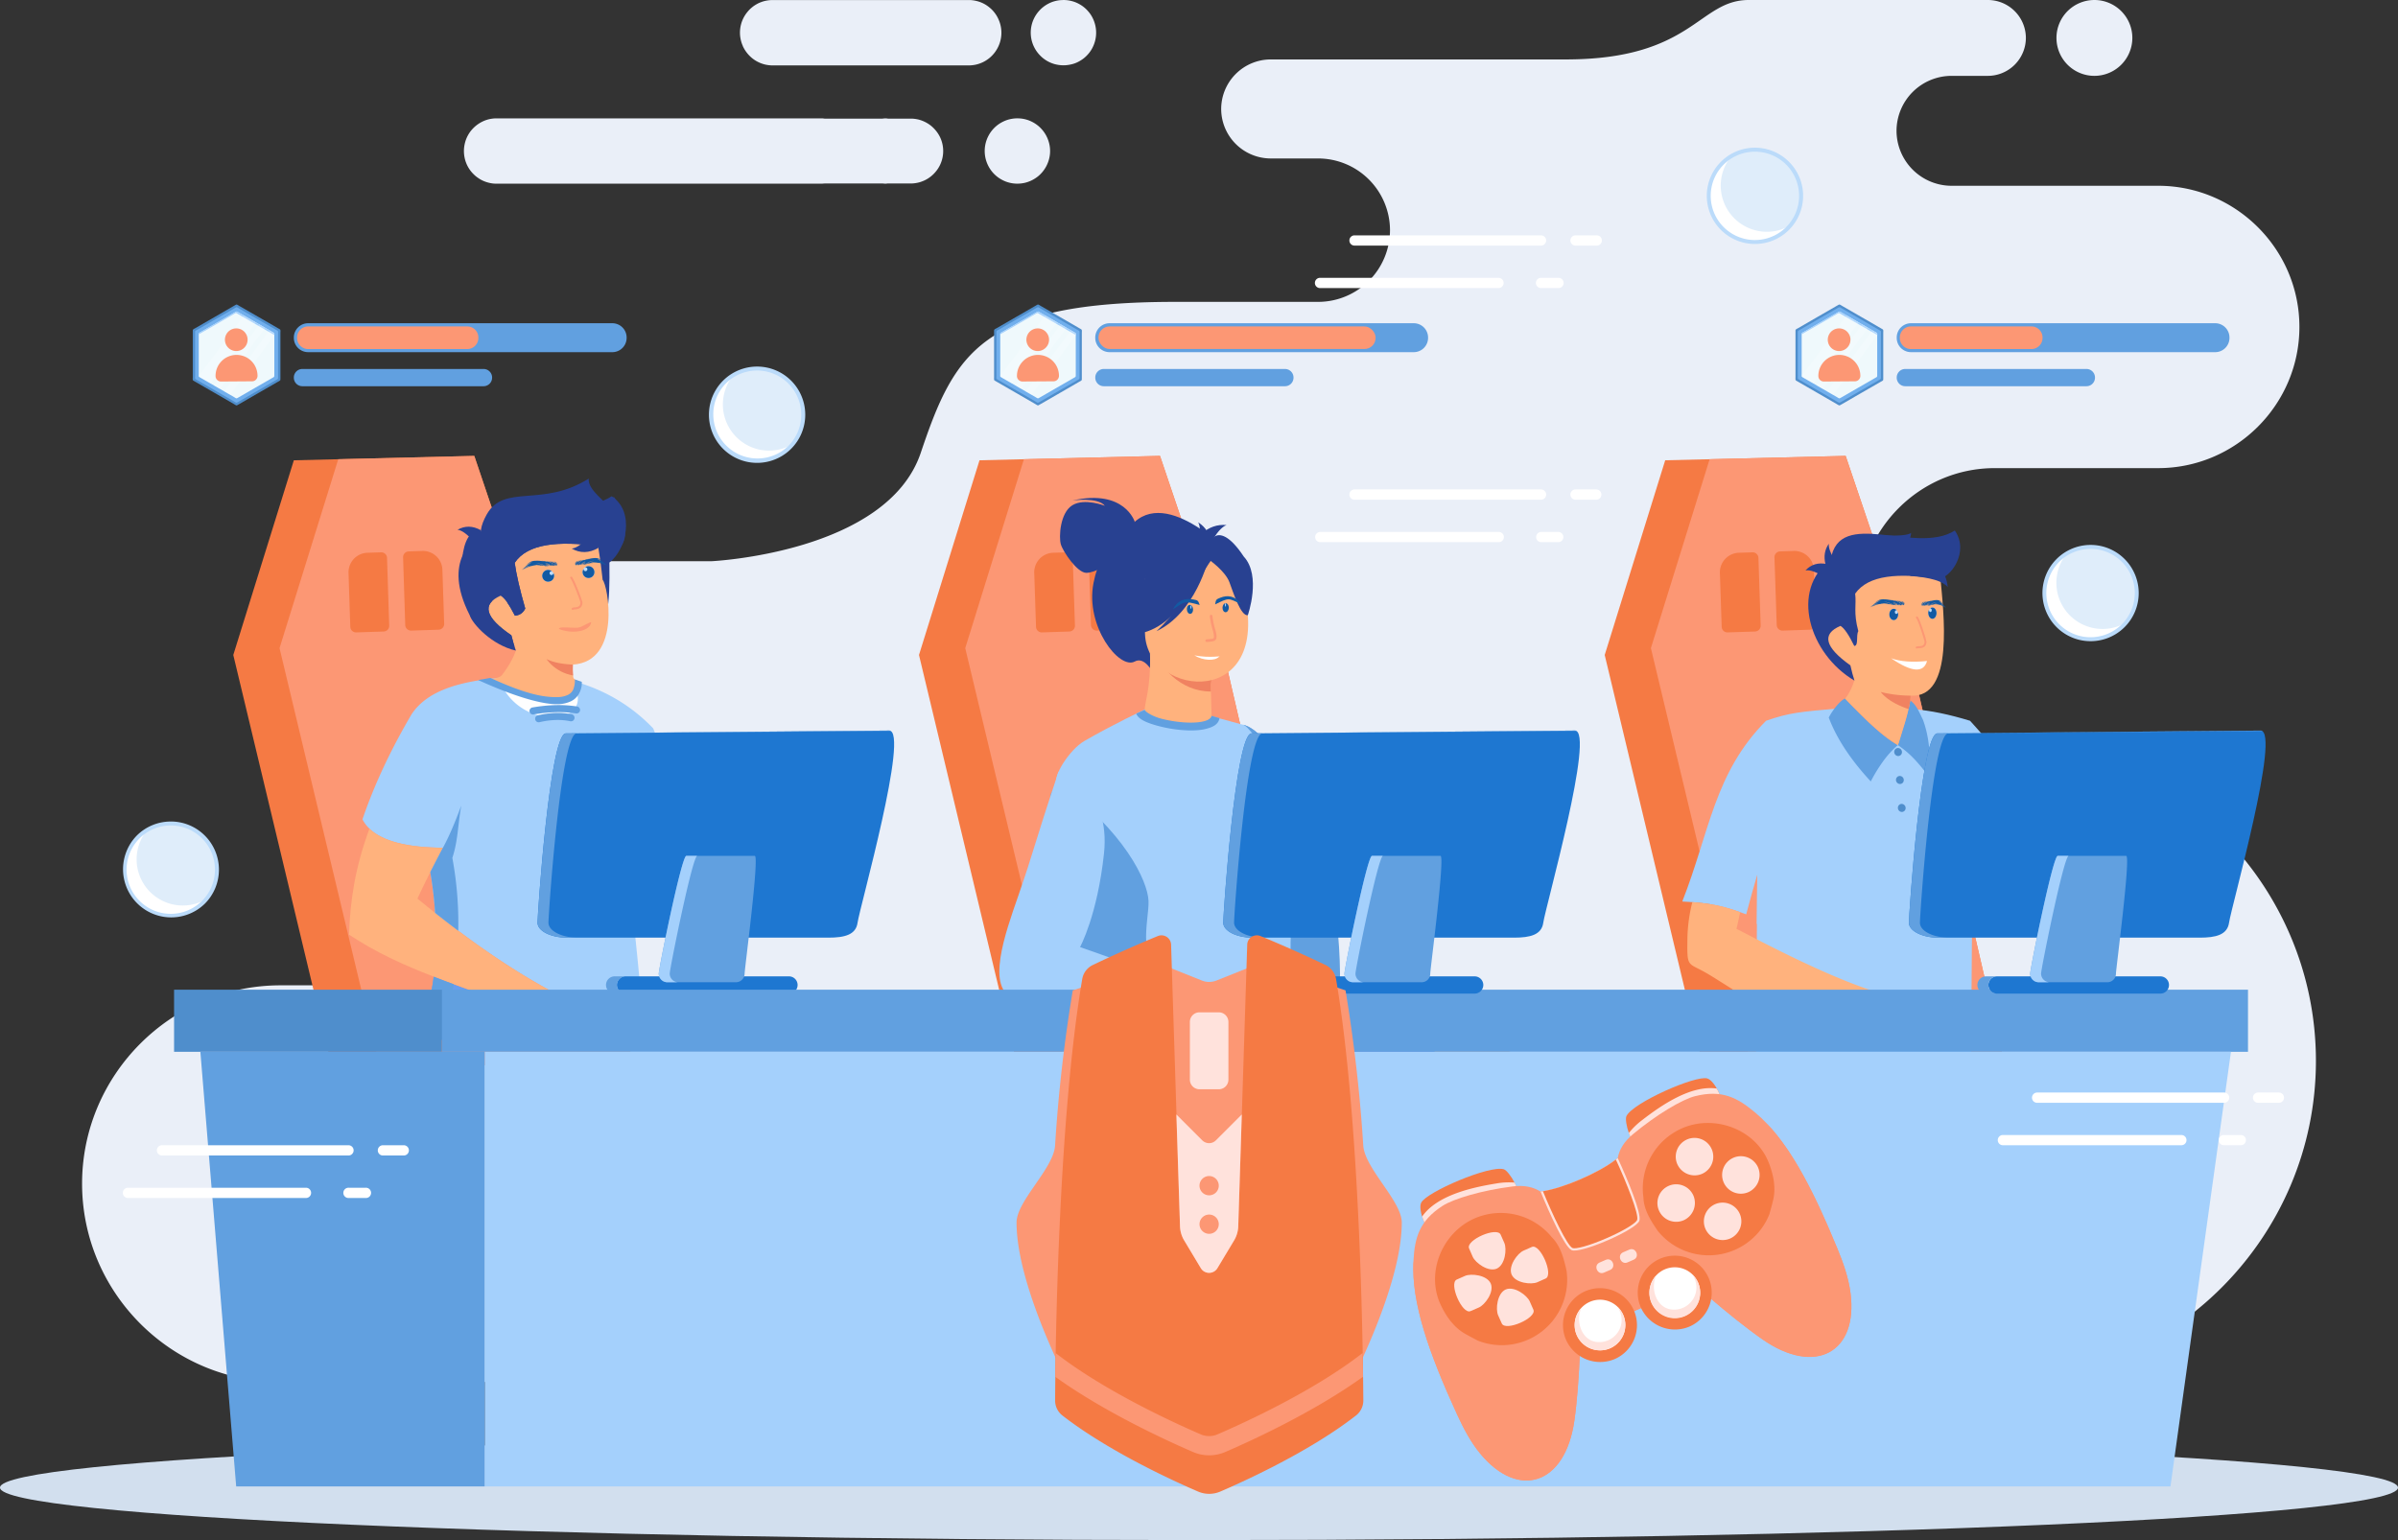 <svg id="Layer_1" data-name="Layer 1" xmlns="http://www.w3.org/2000/svg" viewBox="0 0 1944.9 1249.48"><rect x="0" y="0" width="1944.9" height="1249.48" fill="#333333" stroke="none"/><defs><style>.cls-1{fill:#eaeff8;}.cls-1,.cls-10,.cls-11,.cls-12,.cls-14,.cls-15,.cls-16,.cls-17,.cls-18,.cls-19,.cls-2,.cls-20,.cls-21,.cls-24,.cls-25,.cls-27,.cls-28,.cls-3,.cls-4,.cls-5,.cls-6,.cls-7,.cls-8,.cls-9{fill-rule:evenodd;}.cls-2{fill:#d2dfee;}.cls-3{fill:#f57a44;}.cls-13,.cls-4{fill:#fc9774;}.cls-5{fill:#a4d0fc;}.cls-23,.cls-6{fill:#4f8ecc;}.cls-22,.cls-7{fill:#61a0e0;}.cls-8{fill:#ffb27d;}.cls-9{fill:#284191;}.cls-10{fill:#f08261;}.cls-11{fill:#bbdbfa;}.cls-12{fill:#125aa3;}.cls-14{fill:#fff;}.cls-15{fill:#f4a269;}.cls-16{fill:#3b5bb3;}.cls-17{fill:#f09959;}.cls-18{fill:#4567c6;}.cls-19{fill:#fefefe;}.cls-20{fill:#699dee;}.cls-21{fill:#1e77d1;}.cls-24{fill:#71afed;}.cls-25{fill:#eff9fc;}.cls-26{opacity:0.17;}.cls-27{fill:#ffe2dc;}.cls-28{fill:#dfedfa;}</style></defs><path class="cls-1" d="M1964,261.83a30.77,30.77,0,1,1,30.77-30.78A30.8,30.8,0,0,1,1964,261.83ZM657.22,999.69H492.81c-88.53,0-160.91,72.4-160.91,160.9h0c0,88.49,72.38,160.89,160.91,160.89H1883.15c143.29,0,260.51-117.24,260.51-260.53h0c0-143.29-117.22-260.53-260.51-260.53h0c-60.59,0-110.18-49.59-110.18-110.18h0c0-60.6,49.59-110.16,110.18-110.16h132.57c63,0,114.55-51.54,114.55-114.54h0c0-63-51.54-114.53-114.55-114.53H1848.08a44.71,44.71,0,0,1-44.57-44.6h0a44.7,44.7,0,0,1,44.57-44.58h29.56a30.88,30.88,0,0,0,30.78-30.78h0a30.88,30.88,0,0,0-30.78-30.76h-194c-40.85,0-45.4,48.22-148.55,48.22H1295.92a40.28,40.28,0,0,0-40.15,40.18h0a40.27,40.27,0,0,0,40.15,40.16h38.57a58.35,58.35,0,0,1,58.2,58.17h0a58.35,58.35,0,0,1-58.2,58.18H1218.42c-156.72,0-178.87,41-206.29,122.42s-170,88-170,88H647.18a87.9,87.9,0,0,0-87.65,87.67h0c0,48.21,39.43,87.68,87.65,87.68h10a84.59,84.59,0,0,1,84.35,84.33h0a84.59,84.59,0,0,1-84.35,84.34Z" transform="translate(-265.33 -200.29)"/><path class="cls-2" d="M1237.8,1364.59c537.05,0,972.43,19.07,972.43,42.59s-435.38,42.58-972.43,42.58-972.47-19.07-972.47-42.58S700.71,1364.59,1237.8,1364.59Z" transform="translate(-265.33 -200.29)"/><polygon class="cls-3" points="1625.46 861.6 1381.82 866.93 1301.5 531.38 1350.56 373.43 1496.92 369.87 1543.36 507.3 1625.46 861.6"/><polygon class="cls-4" points="1420.44 866.1 1338.96 525.83 1386.6 372.55 1496.92 369.87 1543.36 507.3 1625.46 861.6 1420.44 866.1"/><path class="cls-3" d="M1675.56,648.75l11.13-.36a4.68,4.68,0,0,1,4.82,4.51l1.8,54.93a4.68,4.68,0,0,1-4.52,4.8l-22.27.73a4.68,4.68,0,0,1-4.82-4.52l-1.45-43.79A15.91,15.91,0,0,1,1675.56,648.75Z" transform="translate(-265.33 -200.29)"/><path class="cls-3" d="M1720.17,647.28l-11.12.38a4.67,4.67,0,0,0-4.54,4.8l1.83,54.92a4.63,4.63,0,0,0,4.78,4.51l22.29-.72a4.66,4.66,0,0,0,4.49-4.83l-1.42-43.8A15.83,15.83,0,0,0,1720.17,647.28Z" transform="translate(-265.33 -200.29)"/><polygon class="cls-3" points="1069.33 861.6 825.67 866.93 745.35 531.38 794.43 373.43 940.82 369.87 987.22 507.3 1069.33 861.6"/><polygon class="cls-4" points="864.29 866.1 782.86 525.83 830.46 372.55 940.82 369.87 987.22 507.3 1069.33 861.6 864.29 866.1"/><path class="cls-3" d="M1119.42,648.75l11.12-.36a4.67,4.67,0,0,1,4.82,4.51l1.8,54.93a4.67,4.67,0,0,1-4.51,4.8l-22.23.73a4.67,4.67,0,0,1-4.82-4.52l-1.45-43.79A15.84,15.84,0,0,1,1119.42,648.75Z" transform="translate(-265.33 -200.29)"/><path class="cls-3" d="M1164,647.28l-11.13.38a4.62,4.62,0,0,0-4.49,4.8l1.78,54.92a4.64,4.64,0,0,0,4.82,4.51l22.25-.72a4.69,4.69,0,0,0,4.49-4.83l-1.42-43.8A15.83,15.83,0,0,0,1164,647.28Z" transform="translate(-265.33 -200.29)"/><path class="cls-5" d="M1863.14,785.05c-16.94-5.18-32.2-8.31-45.68-9.41q-3.7,58.65-58.31-.81c-35.11,3.08-42,3.56-61.42,10.2-42.13,42.21-46,91-68,146.66,24.35,1.13,35.32,4.23,51.85,10.42,3.59-13.35,6.55-24.09,9-32.22q-1,110.15-.79,151c80.62,33.52,147,22,174.17-4.09q.54-97.92,1.52-155c9.65,11.94,18.57,21.19,26.87,27.75,19.73-23.78,33.16-33.35,44.31-47.38C1911.84,839.34,1876.29,799.53,1863.14,785.05Z" transform="translate(-265.33 -200.29)"/><path class="cls-5" d="M1702.15,986.23c-4.3.68-8.41,1.28-12.24,1.82q-.3,48.57-.15,72.8c3.83,1.77,9.16,3.85,13.35,4.36,0-2.09-.68-6.87-.68-8.92q-.35-37.15-.28-70.06Zm197.15-64.89q-17.83-15.57-33.93-50.56c1.24,8.12,1.68,19,1.43,32.63q13.71,16.68,25.52,26.05c2.38-2.89,4.74-5.6,7-8.12Zm-193.77-63.17q-7.89,26.49-15,51.72c-.16,14.18-.23,27.52-.36,40,3.48-.34,7.49-.58,12.32-.7Q1703.23,897.47,1705.53,858.17Z" transform="translate(-265.33 -200.29)"/><path class="cls-6" d="M1804.91,807.17a3.29,3.29,0,0,1,3,3.49,3.1,3.1,0,0,1-3.26,3,3.31,3.31,0,0,1-3-3.49A3.07,3.07,0,0,1,1804.91,807.17Z" transform="translate(-265.33 -200.29)"/><path class="cls-7" d="M1782.62,834.26q-24.57-26.52-34.08-51.84c3.59-6.76,9.22-13.54,13.13-15.44,19,19.87,31.11,30.94,42.71,37.7a.53.53,0,0,1,.2.12c.16-.52.33-1.06.49-1.6,3.07-10.48,7.49-22.64,9.44-34.71,5.42,3.86,7.42,9.76,10.41,15.66q7.29,19.68,5.06,46.72a137.6,137.6,0,0,0-10.77-13.37,79.61,79.61,0,0,0-14.63-12.7,78.05,78.05,0,0,0-12.34,13.67A125.89,125.89,0,0,0,1782.62,834.26Z" transform="translate(-265.33 -200.29)"/><path class="cls-8" d="M1761.85,767.09c3-3.67,5.46-8.55,7.51-14.65-1.09-3.26-2.2-7.39-3.32-12.35q-31.27-22.22-8-32.05c3,1.82,6.78,7.24,11.17,16.28,3.66-.08.23-9.62,2.15-13.17-4-15.21-.32-19.79-1.44-29.25,10.76-15.25,36.79-19.31,69-14.46,2.7,29.62,11.87,99.51-24,97.24l-.28,3.92c-1.91,12.09-6.33,24.24-9.4,34.72l-.69,1.48C1793,798,1780.92,786.94,1761.85,767.09Z" transform="translate(-265.33 -200.29)"/><path class="cls-9" d="M1837.24,669.84c-32.13-4.86-56.53-3.19-67.29,12.06,1.12,9.46-1.52,15.22,2.56,30.43-2,3.55.39,11.91-3.27,12-4.39-9-8.13-14.46-11.17-16.28q-23.25,9.84,8,32.05c1.12,5,2.23,9.09,3.32,12.35-36.59-21.48-52.58-73.54-19.27-98,6.75-43.14,68.77-3.54,100.69-23.73C1862.91,648.32,1847,669.66,1837.24,669.84Z" transform="translate(-265.33 -200.29)"/><path class="cls-10" d="M1790.64,761.67a102.49,102.49,0,0,0,24.31,3l-.28,3.92c-.36,2.34-.84,4.69-1.35,7a.68.68,0,0,1-.2-.06C1802.55,771.88,1795.11,767.26,1790.64,761.67Z" transform="translate(-265.33 -200.29)"/><path class="cls-9" d="M1746.64,669.34c3-4.36,3.27-8.15.66-11.38-7.24-1.53-13.15.2-17.68,5.2C1733.05,662.28,1738.69,664.34,1746.64,669.34Z" transform="translate(-265.33 -200.29)"/><path class="cls-9" d="M1754.16,655.85c-3,3.35-5.77,4.08-8.28,2.21-1.56-6.32-.64-11.9,2.74-16.68C1748.19,644.61,1750,649.43,1754.16,655.85Z" transform="translate(-265.33 -200.29)"/><path class="cls-9" d="M1814.59,667.55q.42-14,10.92-16.81,17.74,8.18,19.53,25.85Q1839.13,669.36,1814.59,667.55Z" transform="translate(-265.33 -200.29)"/><path class="cls-9" d="M1793.11,634.67c1.44,4-.44,9.16,5.18,10.37,3.71,17.11,17.21-6,17-12.37C1812.88,634.48,1805.47,635.14,1793.11,634.67Z" transform="translate(-265.33 -200.29)"/><path class="cls-6" d="M1806.38,829.83a3.3,3.3,0,0,1,3,3.5,3.07,3.07,0,0,1-3.3,3,3.31,3.31,0,0,1-3-3.5A3.1,3.1,0,0,1,1806.38,829.83Z" transform="translate(-265.33 -200.29)"/><path class="cls-6" d="M1807.89,852.5a3.35,3.35,0,0,1,3,3.52,3.1,3.1,0,0,1-3.27,3,3.34,3.34,0,0,1-3-3.52A3.11,3.11,0,0,1,1807.89,852.5Z" transform="translate(-265.33 -200.29)"/><path class="cls-8" d="M1637.9,932.17a129.37,129.37,0,0,0-4,29.55c-.31,24.74-.08,18.77,16.86,28.86,27.39,16.28,74.14,52.09,132.93,50.06,3.58,3.43,11,6.82,22.16,5.3,10.41-2.71,10.92-5.58,22.6-17.12q4.24-13.47-1.75-20.6c-26.1,16.12-152-54.79-153-54.23,1.17-5.19,2.16-9.71,3-13.63C1664.57,936,1654.64,933.44,1637.9,932.17Z" transform="translate(-265.33 -200.29)"/><path class="cls-11" d="M1801.59,694.19c-1.95-.25-3.66,1.58-3.86,4.1s1.19,4.79,3.15,5,3.7-1.58,3.91-4.09S1803.59,694.45,1801.59,694.19Z" transform="translate(-265.33 -200.29)"/><path class="cls-12" d="M1800.88,703.33c-2-.25-3.38-2.52-3.18-5s1.94-4.38,3.89-4.1a3.3,3.3,0,0,1,2.13,1.23l-.28-.07a1.25,1.25,0,0,0-1.24,1.33,1.44,1.44,0,0,0,1,1.66,1.27,1.27,0,0,0,1.27-1.33v-.19a5.52,5.52,0,0,1,.33,2.41C1804.58,701.74,1802.83,703.6,1800.88,703.33Z" transform="translate(-265.33 -200.29)"/><path class="cls-12" d="M1807.81,691.16a3.13,3.13,0,0,1,.25.26,5.85,5.85,0,0,0-.81-1.33,3,3,0,0,1,.53.49,2.48,2.48,0,0,1,.39.78,3.22,3.22,0,0,0-.11-.84,2,2,0,0,1,.28.92,3.45,3.45,0,0,0-.36-1.75,3,3,0,0,1,.72,1.59,2.42,2.42,0,0,0,.07-.73,1.36,1.36,0,0,1,.16.77l.25-.32c0,.21-.1.26-.13.42a3.56,3.56,0,0,0,1.2-2.13,2.74,2.74,0,0,1-.44.89,4.43,4.43,0,0,0,.16-1.43,4.53,4.53,0,0,0-.2,1.12,2.7,2.7,0,0,1-.41,1,4.78,4.78,0,0,0,.17-2.17l0,.2a5.71,5.71,0,0,1-.08,1.17,2.57,2.57,0,0,0-.61-1.84c.13.29.25.45.38.81-.33-.32-.45-.91-1-1a7.25,7.25,0,0,1,.69.8c.18.3.46.79.31,1.18a2.75,2.75,0,0,0-1.88-2.19c.25.14,1,.67,1,1v0c0,.36,0-.3,0,.1a2.17,2.17,0,0,1,.46.6,4.05,4.05,0,0,1,.17.46s0,.19.08.28,0,.05,0,.11v.08a3.16,3.16,0,0,0-1.07-1.77,4.65,4.65,0,0,0-1.68-.87s0,0,0,0l.38.21a3.46,3.46,0,0,1,2.16,2.26s0,0-.08-.09,0-.05,0-.06a4.61,4.61,0,0,0-.67-1,4.68,4.68,0,0,0-1-.84,5.56,5.56,0,0,0-2.51-.67,10.08,10.08,0,0,1,1.75.46,3.54,3.54,0,0,1,1.47,1,5.2,5.2,0,0,1-.63-.28,11.83,11.83,0,0,0-4.55-1.29,9,9,0,0,1,2.47.85l-.47-.12.36.22a2.92,2.92,0,0,1,.39.18,5.21,5.21,0,0,1,2,1.75,6.51,6.51,0,0,0-.61-.49,3.38,3.38,0,0,0-.63-.48,7.49,7.49,0,0,0-1.32-.86,13.19,13.19,0,0,0-3-1.1,1.17,1.17,0,0,1,.44.26c-.89,0-2.32-.75-4.55-.85.48.16,1.27.22,1.8.37l.51.21a13,13,0,0,1-1.63-.32,22.4,22.4,0,0,0-5.15-.6,10,10,0,0,0-3.86.56,8.74,8.74,0,0,0-2.36,1.37,4.46,4.46,0,0,0-.58.56c.55-.28,1.7-1.43,2.86-1.67a16.91,16.91,0,0,0-4.46,3.36c.32-.22.79-.67,1.19-1s.84-.64,1.27-.94a12.86,12.86,0,0,1,3.12-1.5c-.25.19-.88.51-1.16.68a43.44,43.44,0,0,0-6.33,4.33c-.2.2-.68.68-.84.79.2-.07,1-.71,1.3-.91a15.7,15.7,0,0,1,4.55-2.39c-.47.36-3.66,1.63-4.62,2.57L1786,691a13.84,13.84,0,0,1,3.15-1.09,25.25,25.25,0,0,0-5.89,2.73c.38-.16,1-.5,1.5-.7s1.09-.46,1.65-.68a16.84,16.84,0,0,1,3.53-.92,19.37,19.37,0,0,1,4.75,0c.45,0,1.08.15,1.52.15a6.08,6.08,0,0,0-1.35-.26,23,23,0,0,0-2.76-.22c-.36,0-1.12.08-1.4,0a16.14,16.14,0,0,1,2.87-.28c-.08,0,0,0-.08,0s-.07,0-.12,0a9.14,9.14,0,0,1,2.23.28c.64.16,1.93.65,2,.67-.15-.12-.28-.19-.43-.31l1.58.37-2-.71a7.28,7.28,0,0,1,1.28.34c.49.12,1.4.36,1.83.51a6.49,6.49,0,0,0,2,.32c-.2-.1-.84-.28-1.09-.38l-1.07-.36c-.15-.07-.32-.11-.51-.21-.48-.24-1-.42-1.47-.64-.93-.36-3.52-1.14-4.47-.88,1.23-.4,3.74.4,4.65.76l2.08.88a1.44,1.44,0,0,1,.51.22c.49.18,1,.42,1.57.57l0-.12v0h0v0a2.73,2.73,0,0,0,1,.34c-.48-.48-1.76-.86-2.21-1.48a8.22,8.22,0,0,1,1.37.81c.11.08.28.13.39.22a4.94,4.94,0,0,0-1.55-1.5l-.59-.36a2.81,2.81,0,0,1,1.47.86,10.77,10.77,0,0,1,1.07,1.15s0,0,0,.08,0,0,.1.06l-.46-.81c.08.16.71.81.74,1a3.45,3.45,0,0,0-.51-1.08l.33.23a8.24,8.24,0,0,0-2.36-1.92,5.17,5.17,0,0,1,2.47,1.73,10.81,10.81,0,0,0,.56,1l-.21-.64h.05l.33.42a4.48,4.48,0,0,0-1.12-1.75,1.33,1.33,0,0,1,.51.36,2.54,2.54,0,0,1,.44.49,13,13,0,0,1,.68,1.28c0-.2-.13-.54-.16-.78.11.06,0,0,.11.09s.37.47.53.67l-.08-.48.31.48a7.76,7.76,0,0,0-.31-1.05,1.5,1.5,0,0,1,.51.85,1.34,1.34,0,0,0-.08-.58l.41.38c.08.14.15.3.23.42a2.52,2.52,0,0,0-.48-1c.43.25.56.63.88,1.05a4.08,4.08,0,0,0-.76-1.5c.44.07.72,1.22,1,1.46l0-.49s0,0,.08.07l.28.5,0-.64a3.82,3.82,0,0,1,.31.64,3.8,3.8,0,0,0-.08-.81c.08,0,0,0,.12.07s.28.46.44.64l-.21-.5.13.06Z" transform="translate(-265.33 -200.29)"/><path class="cls-11" d="M1833,693.17c1.83.24,3.15,2.52,3,5s-1.8,4.36-3.63,4.1-3.1-2.51-3-5S1831.17,692.9,1833,693.17Z" transform="translate(-265.33 -200.29)"/><path class="cls-12" d="M1832.29,702.3c1.83.26,3.43-1.57,3.63-4.1s-1.12-4.79-3-5a2.59,2.59,0,0,0-2.08.67h.25a1.43,1.43,0,0,1,.95,1.64c0,.81-.59,1.41-1.15,1.31a1.4,1.4,0,0,1-1-1.64V695a5.68,5.68,0,0,0-.64,2.27C1829.19,699.79,1830.49,702.06,1832.29,702.3Z" transform="translate(-265.33 -200.29)"/><path class="cls-12" d="M1825.35,691.72a2.84,2.84,0,0,1-.24.26,9,9,0,0,1,.65-1.32,1.83,1.83,0,0,0-.41.48c-.12.24-.2.5-.32.78a5,5,0,0,1,.12-.82,2.18,2.18,0,0,0-.2.88,3.78,3.78,0,0,1,.33-1.74,2.77,2.77,0,0,0-.56,1.58,2,2,0,0,1-.08-.72,1.77,1.77,0,0,0-.12.78l-.16-.34c0,.22.08.28.08.44a3.76,3.76,0,0,1-.81-2.16,3.34,3.34,0,0,0,.28.92,6.6,6.6,0,0,1-.08-1.43c.08.31.05.75.13,1.1a2.36,2.36,0,0,0,.28,1,5.43,5.43,0,0,1-.08-2.17v.18c0,.4,0,.82,0,1.19a3.32,3.32,0,0,1,.48-1.83,4.37,4.37,0,0,0-.28.8c.25-.34.33-.92.69-1a4.92,4.92,0,0,0-.49.82,1.94,1.94,0,0,0-.27,1.16c.27-1.28.79-1.94,1.44-2.18a2.08,2.08,0,0,0-.76,1v.06c0,.34,0-.3,0,.07a2.07,2.07,0,0,0-.36.62,3.61,3.61,0,0,0-.12.45c0,.05,0,.19,0,.27s0,.06,0,.12V691a3.74,3.74,0,0,1,.81-1.77,3.33,3.33,0,0,1,1.19-.86v0l-.28.2a3.32,3.32,0,0,0-1.6,2.27c.05,0,0,0,.05-.08a.11.11,0,0,0,0-.08,8.71,8.71,0,0,1,.53-1,5.66,5.66,0,0,1,.71-.82,3.5,3.5,0,0,1,1.83-.68,6.19,6.19,0,0,0-1.24.48,2.22,2.22,0,0,0-1.07,1c.16-.06.28-.22.44-.3a7.14,7.14,0,0,1,3.32-1.28,5.74,5.74,0,0,0-1.8.84l.35-.1c-.12.06-.2.14-.31.2a3.39,3.39,0,0,1-.28.2,4.33,4.33,0,0,0-1.44,1.73,6.31,6.31,0,0,1,.44-.5c.17-.17.27-.31.44-.48a7.1,7.1,0,0,1,1-.83,6.77,6.77,0,0,1,2.15-1.07.51.51,0,0,0-.32.23,18.85,18.85,0,0,1,3.27-.84c-.36.16-.91.24-1.32.4l-.35.18a7.87,7.87,0,0,0,1.19-.32,12,12,0,0,1,3.66-.57,4.93,4.93,0,0,1,2.76.57,6.61,6.61,0,0,1,1.68,1.38,3.69,3.69,0,0,1,.38.56c-.35-.28-1.19-1.44-2-1.69a13.67,13.67,0,0,1,3.15,3.38c-.23-.22-.56-.68-.84-1a11.28,11.28,0,0,0-.91-.92,8.2,8.2,0,0,0-2.19-1.52c.16.2.64.5.84.7a30.64,30.64,0,0,1,4.42,4.34,6.22,6.22,0,0,0,.64.8c-.16-.1-.76-.73-1-.94a9.73,9.73,0,0,0-3.18-2.39c.31.36,2.55,1.64,3.28,2.56l-2-1.38a7.17,7.17,0,0,0-2.23-1.11,16.17,16.17,0,0,1,4.19,2.74,11.13,11.13,0,0,1-1.09-.71c-.35-.24-.76-.44-1.15-.66a9.34,9.34,0,0,0-2.51-.94,10.8,10.8,0,0,0-3.4-.06,6.27,6.27,0,0,1-1.07.16,2.47,2.47,0,0,1,1-.24,10.59,10.59,0,0,1,1.95-.22,9.13,9.13,0,0,0,1,0,10.24,10.24,0,0,0-2.06-.3h.08c.08,0,0,0,.08-.07a4.84,4.84,0,0,0-1.6.28c-.48.17-1.4.66-1.48.69a2.56,2.56,0,0,0,.33-.33l-1.12.36,1.4-.69a5.65,5.65,0,0,0-.92.33,11.16,11.16,0,0,0-1.31.5,3.56,3.56,0,0,1-1.4.32,6.71,6.71,0,0,1,.76-.38l.76-.36a2.38,2.38,0,0,0,.39-.2,7.63,7.63,0,0,1,1.08-.63c.64-.37,2.55-1.14,3.18-.86-.83-.4-2.71.38-3.35.74l-1.5.85c-.13.07-.2.14-.36.22a8.36,8.36,0,0,1-1.12.56l0-.1v-.06a1.78,1.78,0,0,1-.72.34c.41-.46,1.27-.86,1.6-1.45a4.53,4.53,0,0,0-1,.75,3.43,3.43,0,0,1-.33.24,5.34,5.34,0,0,1,1.17-1.49l.43-.36c-.36,0-.79.52-1.07.86a12.72,12.72,0,0,0-.81,1.15s0,0,0,.08,0,0-.07,0l.35-.8a8.37,8.37,0,0,0-.56,1,5.76,5.76,0,0,1,.41-1.09l-.25.21a6.3,6.3,0,0,1,1.72-1.89c-.48.06-1.44,1.06-1.8,1.71-.15.3-.28.7-.4,1l.17-.64,0,0-.23.4a4,4,0,0,1,.84-1.74,1.16,1.16,0,0,0-.41.36c-.07.14-.2.33-.28.51a4.23,4.23,0,0,0-.51,1.27,1.8,1.8,0,0,1,.11-.78c-.08,0,0,0-.11.08a1.94,1.94,0,0,0-.37.66l.09-.48-.25.48a7.5,7.5,0,0,1,.25-1.06,2.12,2.12,0,0,0-.4.88,2.76,2.76,0,0,1,.08-.6l-.28.4a1.87,1.87,0,0,0-.2.4,4.84,4.84,0,0,1,.35-1c-.31.26-.39.64-.63,1.06a4.38,4.38,0,0,1,.56-1.52c-.32.08-.52,1.24-.69,1.46v-.5s0,0,0,.08l-.25.5,0-.62a3.9,3.9,0,0,0-.23.62,4.59,4.59,0,0,1,.07-.82s0,0-.07.1-.2.46-.33.64l.16-.52c-.08,0,0,0-.08.06Z" transform="translate(-265.33 -200.29)"/><path class="cls-13" d="M1819.89,726.41a.75.75,0,0,1-.68-.35.77.77,0,0,1,.2-1.06,4.21,4.21,0,0,1,2.11-.4c2.48-.09,4.39-.4,4.7-3.37,0-1.65-5.41-18.19-6.73-19.45a.8.8,0,0,1,1.12-1.15c1.67,1.61,7.38,19,7.21,20.77-.48,4.56-4.22,4.7-6.22,4.78a6,6,0,0,0-1.3.14A.77.77,0,0,1,1819.89,726.41Z" transform="translate(-265.33 -200.29)"/><path class="cls-14" d="M1799.12,734.35q25,17.07,29.13,2.21C1816.14,737.78,1806.46,737,1799.12,734.35Z" transform="translate(-265.33 -200.29)"/><path class="cls-7" d="M1273.47,788.3c21.64,4.54,48.91,60.9,62.26,97,17,38,21,137.77,11.12,141.06,18.21,43.13-89.43,1.58-84.45,1.14S1273.47,788.3,1273.47,788.3Z" transform="translate(-265.33 -200.29)"/><path class="cls-7" d="M1321.62,851.71c-14.1-30.07-32.61-60.15-48.15-63.41,0,0-.51,21.36-1.43,51.28,6,66.24,16.1,163.58,18.65,188.11C1414.53,1028.32,1308.11,1038,1321.62,851.71Z" transform="translate(-265.33 -200.29)"/><path class="cls-5" d="M1194,775.8s-26.18,12.33-49.06,25.57c-12.8,7.39-26,29.79-22.34,33.78,2.48,2.71,9.62-1.93,7.7-1-16,7.68,23.8,218.07,37.35,227.71s132.85,1.68,146.44-10.48-10.44-49.44,1.31-124.09-35.83-139.11-42-139c-8.89-2.28-46.35-12.8-46-12.5Z" transform="translate(-265.33 -200.29)"/><path class="cls-7" d="M1167.69,1061.84c13.55,9.65,98.93,9.87,135.24-.73,4.11-1.22,22.72-8.16,23.15-14.73-4.38-.76-21.76,1.21-28.85-.32-24.55-5.3-38.11-33.85-38.11-33.85s-13.51-4.59-43.8-16.61-17.78-48.46-18.49-64.51-19.34-56.18-74.19-96l-5.13,9.49C1113.6,881.17,1155.17,1052.91,1167.69,1061.84Z" transform="translate(-265.33 -200.29)"/><path class="cls-8" d="M1432,1051.84c51.78-7.36,69.35-5,101,50.28,1,1.66,1.91,3.35,2.87,5.08H1429.16a65.48,65.48,0,0,1-5.29-19C1421.35,1066.31,1432,1051.84,1432,1051.84Z" transform="translate(-265.33 -200.29)"/><path class="cls-15" d="M1517.13,1107.2c-13.6-40-27-51.18-36-56.67-12.92-3-28.26-1.66-49.19,1.31,0,0-10.64,14.47-8.12,36.41a65.48,65.48,0,0,0,5.29,19Z" transform="translate(-265.33 -200.29)"/><path class="cls-16" d="M1447.77,1100.53s-.36,2.49-1,6.67h-45.16c3.31-31,7.45-58.39,7.45-58.39Z" transform="translate(-265.33 -200.29)"/><polygon class="cls-17" points="1093.2 906.91 1115.96 876.29 1170.73 865.82 1203.56 872.91 1189.93 906.91 1093.2 906.91"/><path class="cls-15" d="M1171.87,1055.75c-11.24,19-17.77,36.17-20.41,51.45h294.28c29.78-26.62,49.43-48.84,45.32-53.25C1485.27,1047.73,1171.87,1055.75,1171.87,1055.75Z" transform="translate(-265.33 -200.29)"/><path class="cls-8" d="M1430.27,1107.2c8.81-23.41,19.38-40.73,38.63-41.07,21.17-.36,34.4,9.7,35.92,41.07Z" transform="translate(-265.33 -200.29)"/><path class="cls-18" d="M1150.11,1048.81a384.34,384.34,0,0,0-9.6,58.39h262.74c.28-1.35.51-2.66.84-4,10.69-48.1,27.9-51.35,27.9-51.35l-22.92-3Z" transform="translate(-265.33 -200.29)"/><path class="cls-7" d="M1144,1020.89c11.47,22.82-12.32,62.26-4,73.62s56.12,1.61,87.45-22,90.55-28.86,90.55-28.86Z" transform="translate(-265.33 -200.29)"/><path class="cls-8" d="M1263.9,1042.35c7.31,3,39.1,3.11,50.47.76s2.83-17.3-1.47-21.54-24.27-4.7-26.12-6.44,11.88-1.37,13.28-3.62-15-2.72-23-4.85c-3.22,1.09-18,5.88-29.45,4.33-.36,6.69.6,15.82-3.23,26.06C1248.89,1038.68,1260.88,1041.08,1263.9,1042.35Z" transform="translate(-265.33 -200.29)"/><path class="cls-7" d="M1145.92,1025.24c.33,1.87,1.48,6.15,1.17,7.65,1.27.14,3.86.22,5.13.36q7.35.82,14.68,1.61l7.92.86c33.21,3.44,61.63,5.62,64.81,3.06-25.19-3.6-26.19-4.39-28.22-4.52C1187,1032.67,1166.41,1027.55,1145.92,1025.24Z" transform="translate(-265.33 -200.29)"/><path class="cls-5" d="M1123.73,826.74c-22,66.15-18.62,60.14-32.76,101-10.33,29.75-26.71,75.07-2.68,82.84,42.88,13.91,146.92,33.36,153.26,28.24,7.49-6,8.61-26.89,7.54-29.9s-107.79-40.25-107.79-40.25,14.12-25.79,19.45-76.19S1129,820.26,1123.73,826.74Z" transform="translate(-265.33 -200.29)"/><path class="cls-10" d="M1242.31,783.89a19.68,19.68,0,0,1-.88-4.28c0-6,17.74-67.52,17.74-67.52l-39.66-16.48-8.1,27.8C1218.47,752.1,1231.27,771.26,1242.31,783.89Z" transform="translate(-265.33 -200.29)"/><path class="cls-9" d="M1263.31,649.89s-55.84-59.49-83.26-19.77c0,0-21.13,8.87-27.83,43.15-6.85,35,20.9,70.56,33.44,63.71,8-4.41,14.63,8.87,14.63,8.87Z" transform="translate(-265.33 -200.29)"/><path class="cls-9" d="M1185.74,623.78s-8.08-27.06-50.49-17.44c0,0,20.37-2.94,26.19,4.31,0,0-16.38-6.54-26.36-.46s-11.07,25.73-9.37,31.64,13.41,23.4,20.82,23.21,16-6.54,16-6.54Z" transform="translate(-265.33 -200.29)"/><path class="cls-8" d="M1193.91,777.43c-1.11-5.91,5.19-16.3,4.07-49.28l2.71.44,46,7.29s1,35.06,1.4,47.77C1248.36,794.26,1193.08,786.85,1193.91,777.43Z" transform="translate(-265.33 -200.29)"/><path class="cls-10" d="M1246.68,735.88s.41,12.72.76,25.43c-25.62,0-40.85-20.74-46.75-32.72Z" transform="translate(-265.33 -200.29)"/><path class="cls-9" d="M1195.87,724s-14-19.52-17.75-36.44c-2.62-12.05,2.61-57.19,51-52a68.63,68.63,0,0,1,27.41,8.93c10.65,6.35,26.15,20.24,10.48,59.94l-4,13.38Z" transform="translate(-265.33 -200.29)"/><path class="cls-8" d="M1194,714.86c-1.11-35.37-9.65-58.87,29-62s46.47,10.18,49.9,21.9C1300.94,776.93,1196,767.12,1194,714.86Z" transform="translate(-265.33 -200.29)"/><path class="cls-9" d="M1250.47,651.28c-12,12.72-29.49,63-68.11,63.68-10.72.18-10.81-10.66-8.94-14.23,0,0,19.07-15.07,22.37-40.54C1195.79,660.19,1237.36,631.85,1250.47,651.28Z" transform="translate(-265.33 -200.29)"/><path class="cls-9" d="M1246.45,654.77s12.67,8.93,16,17.86,9.19,27.58,14.93,26.8c0,0,11.2-32-3.3-47.61C1251.23,617.33,1241.58,643,1246.45,654.77Z" transform="translate(-265.33 -200.29)"/><path class="cls-9" d="M1245.46,653.85s-10.53,43.75-42.18,58.51c0,0,31.29-27.54,33.12-56.3S1245.46,653.85,1245.46,653.85Z" transform="translate(-265.33 -200.29)"/><path class="cls-7" d="M1193.79,776.14c.12,1.41,6,5.25,13.33,7.19a102.41,102.41,0,0,0,18.16,3c6.14.44,12,.26,16.3-.84,3.52-.87,6-2.32,6.34-4.46l6.5,1.87c-.88,5-5,7.22-11.09,8.75-5.18,1.3-11.75,1.52-18.52,1a109.63,109.63,0,0,1-19.54-3.24c-10-2.63-16.77-5.61-18.37-10.19Z" transform="translate(-265.33 -200.29)"/><path class="cls-9" d="M1247.57,640.52c-5.62-1.14-8.18-3.54-7.69-7.25,6.06-5.37,12.79-7.69,20.2-7Q1254.34,628.42,1247.57,640.52Z" transform="translate(-265.33 -200.29)"/><path class="cls-9" d="M1237,642.59c5.1,2.52,8.7,2.17,10.84-1-1-7.74-4.54-13.59-10.72-17.54Q1240,629.22,1237,642.59Z" transform="translate(-265.33 -200.29)"/><path class="cls-12" d="M1259.25,697c1.39.06,2.62-1.51,2.71-3.53s-1-3.7-2.4-3.78-2.62,1.49-2.7,3.5S1257.81,696.9,1259.25,697Z" transform="translate(-265.33 -200.29)"/><path class="cls-12" d="M1238.35,691.12c-13.18-3.51-11.47-3-21.71,3.55,3.5-7.06,9.72-9.47,16.66-8C1236.52,687.3,1237.08,687.16,1238.35,691.12Z" transform="translate(-265.33 -200.29)"/><path class="cls-12" d="M1230.74,698.32c-1.38.11-2.62-1.4-2.78-3.41s.79-3.75,2.19-3.87,2.64,1.4,2.82,3.41S1232.13,698.2,1230.74,698.32Z" transform="translate(-265.33 -200.29)"/><path class="cls-12" d="M1250.87,690.65c11.84-5.83,10.29-5.07,20.93-.38-4.38-6.32-10.57-7.62-16.86-5C1252,686.54,1251.43,686.47,1250.87,690.65Z" transform="translate(-265.33 -200.29)"/><path class="cls-13" d="M1244,721.13a1.07,1.07,0,0,1-.08-2.13s1-.08,3-.28c1.4-.12,2.39-.28,2.7-.67s.28-1.76.17-2.69a29.25,29.25,0,0,0-.91-4,61.45,61.45,0,0,1-2.31-11.08,1.07,1.07,0,0,1,.94-1.18.3.3,0,0,1,.13,0,1.1,1.1,0,0,1,1.07,1,56.81,56.81,0,0,0,2.2,10.74,29.89,29.89,0,0,1,1,4.29c.18,1.85.15,3.28-.68,4.28s-2.39,1.3-4.15,1.44l-3,.28Z" transform="translate(-265.33 -200.29)"/><path class="cls-14" d="M1234,732c13.15,2.49,23.24,0,20,1.13C1250.51,736.66,1241.47,736.4,1234,732Z" transform="translate(-265.33 -200.29)"/><path class="cls-5" d="M1259.12,689.71c-.28,0-.43.66-.35,1.41s.32,1.36.56,1.34.4-.66.35-1.42S1259.36,689.69,1259.12,689.71Z" transform="translate(-265.33 -200.29)"/><path class="cls-5" d="M1231.11,691.46c-.28,0-.45.66-.37,1.42s.32,1.35.56,1.33.4-.66.37-1.42S1231.34,691.44,1231.11,691.46Z" transform="translate(-265.33 -200.29)"/><polygon class="cls-3" points="513.18 861.6 269.57 866.93 189.21 531.38 238.32 373.43 384.67 369.87 431.07 507.3 513.18 861.6"/><polygon class="cls-4" points="308.14 866.1 226.72 525.83 274.35 372.55 384.67 369.87 431.07 507.3 513.18 861.6 308.14 866.1"/><path class="cls-3" d="M563.28,648.75l11.16-.36a4.65,4.65,0,0,1,4.79,4.51L581,707.83a4.61,4.61,0,0,1-4.5,4.8l-22.24.73a4.67,4.67,0,0,1-4.82-4.52L548,665.05A15.84,15.84,0,0,1,563.28,648.75Z" transform="translate(-265.33 -200.29)"/><path class="cls-3" d="M607.88,647.28l-11.12.38a4.66,4.66,0,0,0-4.5,4.8L594,707.38a4.68,4.68,0,0,0,4.83,4.51l22.24-.72a4.68,4.68,0,0,0,4.51-4.83l-1.44-43.8A15.8,15.8,0,0,0,607.88,647.28Z" transform="translate(-265.33 -200.29)"/><path class="cls-19" d="M705,751.82c21.09,0,38.15,8.3,38.15,18.54S726.1,788.89,705,788.89s-38.14-8.31-38.14-18.53S684,751.82,705,751.82Z" transform="translate(-265.33 -200.29)"/><path class="cls-5" d="M784.94,1006.46l-60.64,4c-30.6-14.93-67.44-38.88-106.09-69.62a321.74,321.74,0,0,0-3.88-33.07c3.12-6.16,6.5-12.72,10.21-19.72q-53.52-.36-65.24-23,14.28-41.88,40-85.53c11.95-17.72,35.65-26.11,70.62-29.22,14.19,44.26,83.46,40.46,58.83,2.1q39.16,10.49,66.33,38.8,23.37,57.57,28.49,80.37c-16.94,11.86-27.46,18.1-42.61,21.58C774.2,925.93,779.94,943.86,784.94,1006.46Z" transform="translate(-265.33 -200.29)"/><path class="cls-20" d="M608,1032.57a218.28,218.28,0,0,0,9.09-39.92c28.42,11,60.87,21.6,101.92,37.83l-5.53,21.12Q620.42,1054.66,608,1032.57Z" transform="translate(-265.33 -200.29)"/><path class="cls-8" d="M719,1030.48c-41-16.23-73.5-26.83-101.92-37.83-25-9.68-46.9-19.69-68.67-34.08.92-27.82,5-54.72,16.54-85.93q15.84,15.18,59.55,15.46-12.62,23.88-20.6,41.21c43.8,36.32,86,64.45,120.36,81.2Z" transform="translate(-265.33 -200.29)"/><path class="cls-8" d="M818.13,875.31c3.15,11,6.1,21.26,8.76,30.65h-53a99.71,99.71,0,0,1,1.63-11.34Q795.74,890,818.13,875.31Z" transform="translate(-265.33 -200.29)"/><path class="cls-7" d="M624.54,888.1q7-12.71,14.87-34.22c-2.84,16.69-2.67,28.7-7.21,42.41A290.39,290.39,0,0,1,637,955.42q-9.33-7-18.81-14.53a308.88,308.88,0,0,0-3.88-33.07c3.12-6.16,6.5-12.72,10.21-19.72Zm161.87,3.33a101.54,101.54,0,0,1-10.89,3.19q2-31.83,2.67-52.63,6.09,30.71,8.22,49.44ZM608,1032.57a218.28,218.28,0,0,0,9.09-39.92q7.85,3.06,16.23,6.12a397.06,397.06,0,0,1-9.48,45.22C615.93,1041,610.62,1037.21,608,1032.57Z" transform="translate(-265.33 -200.29)"/><path class="cls-9" d="M745.12,713.12q-60.29,21.82-77.34,4.21-17.34-4-22.6-30.73c-12-27.12-1.75-70.45,15.08-49C674.16,602,730,622.65,761.45,602.92c19.14,12.47,11.84,43.32-1.87,53.77C760.1,692.18,758.18,711.13,745.12,713.12Z" transform="translate(-265.33 -200.29)"/><path class="cls-9" d="M651.17,641.48c4.34-3.33,5.77-7,4.22-11-6.66-3.72-13-3.86-19-.35C640,630.35,645,634.14,651.17,641.48Z" transform="translate(-265.33 -200.29)"/><path class="cls-9" d="M680.7,647q-11.31-4.5-17.18,3c.32,11.34,6.22,34.18,15.23,39.16C680.34,688.07,680,664.06,680.7,647Z" transform="translate(-265.33 -200.29)"/><path class="cls-9" d="M683.57,636q-19.26,9.32-12.67,16.82a106,106,0,0,0,55.44-6.28Q710.37,648.07,683.57,636Z" transform="translate(-265.33 -200.29)"/><path class="cls-9" d="M758.66,655.19c-14.47-14.63-41.8-16.4-79.48-2.63-23.82-5.92-29.18-16.92-19.12-34.85,14.22-25.32,45-5.31,82.73-29.13C741.32,607.1,797.48,622.94,758.66,655.19Z" transform="translate(-265.33 -200.29)"/><path class="cls-8" d="M668.06,667.64c10-2.14,9.06,18.38,8.33,28.56C674.88,716.19,652.32,671,668.06,667.64Z" transform="translate(-265.33 -200.29)"/><path class="cls-8" d="M656.1,751.74c5.51.41,14.55-1.48,16.12-3.46,5.84-7.47,9.95-15.26,11.48-20.19-1.17-3.26-2.36-7.39-3.63-12.39q-32-21.74-8.74-32.15,4.65,2.6,11.6,16.19c3.71-.17,6.53-2.06,8.41-5.69q-6.58-22.87-8.56-37.15c10.47-15.63,35.07-17.85,67.63-13.62q2.21,13,3.71,27.51c4.06,3.73,15.82,66.15-24.16,68.68-.27,4.58.16,10.18.44,10.8.48,1,2.11,2,4.44,2.75h0C735.42,774.28,709,774.42,656.1,751.74Z" transform="translate(-265.33 -200.29)"/><path class="cls-9" d="M750.41,643.28c-32.56-4.23-57.16-2-67.63,13.62q2,14.26,8.56,37.15c-1.88,3.63-4.7,5.52-8.41,5.69q-6.93-13.57-11.6-16.19Q648.07,694,680.07,715.7c1.27,5,2.46,9.13,3.63,12.39-19.22-4.3-35.25-21.47-37.51-28.88-22.41-44.12,2.54-62.74,15.93-69.55C668,586,731.44,624.6,763.25,603.54,775.88,621,760.26,642.87,750.41,643.28Z" transform="translate(-265.33 -200.29)"/><path class="cls-10" d="M708.56,735q7.85,3.87,21.4,4.49a61.32,61.32,0,0,0,.16,8.77A33.72,33.72,0,0,1,708.56,735Z" transform="translate(-265.33 -200.29)"/><path class="cls-9" d="M745.75,632.51q7.37,5.68,4.74,12.39-11.29,6.35-21.49.42Q735.24,644.95,745.75,632.51Z" transform="translate(-265.33 -200.29)"/><path class="cls-7" d="M653.12,752c27.89,12.73,51.33,19.91,64.58,19.59a25.46,25.46,0,0,0,10.95-2.48,14.71,14.71,0,0,0,6.82-7.13,16.9,16.9,0,0,0,1.71-8.55l-5.59-1.93a20.91,20.91,0,0,1-1.3,8.11A9,9,0,0,1,726,764a19.43,19.43,0,0,1-8.5,1.84c-12.34.32-27.37-3.17-54.44-15.55Z" transform="translate(-265.33 -200.29)"/><path class="cls-7" d="M732.48,779.11a2.9,2.9,0,0,0,3.3-2.37,2.87,2.87,0,0,0-2.39-3.27,96.73,96.73,0,0,0-17.29-1.12,128.15,128.15,0,0,0-18.94,1.92,2.87,2.87,0,0,0,1,5.66,119.64,119.64,0,0,1,18.09-1.83A89.79,89.79,0,0,1,732.48,779.11Z" transform="translate(-265.33 -200.29)"/><path class="cls-7" d="M727.86,785.43a2.83,2.83,0,0,0,3.38-2.21,2.87,2.87,0,0,0-2.19-3.42,57.37,57.37,0,0,0-13.2-1.11,75.52,75.52,0,0,0-14.35,1.95,2.87,2.87,0,0,0,1.29,5.59,66.63,66.63,0,0,1,13.23-1.8A49.54,49.54,0,0,1,727.86,785.43Z" transform="translate(-265.33 -200.29)"/><path class="cls-11" d="M710.11,662.66a4.78,4.78,0,1,0,4.59,5A4.8,4.8,0,0,0,710.11,662.66Z" transform="translate(-265.33 -200.29)"/><path class="cls-12" d="M709.72,672.21A4.78,4.78,0,1,1,713,663.8l-.31-.07a1.57,1.57,0,0,0-1.64,1.49,1.53,1.53,0,0,0,1.48,1.61,1.55,1.55,0,0,0,1.63-1.47l0-.18a4.73,4.73,0,0,1-4.38,7Z" transform="translate(-265.33 -200.29)"/><path class="cls-12" d="M715.18,659.21a2.42,2.42,0,0,1,.28.27,7.75,7.75,0,0,0-.88-1.34,5.19,5.19,0,0,1,.56.48,4.77,4.77,0,0,1,.43.77c0-.33-.11-.53-.16-.84a3.59,3.59,0,0,1,.36.93,3.16,3.16,0,0,0-.56-1.79,2.6,2.6,0,0,1,.89,1.59,2.59,2.59,0,0,0,.07-.76,1.41,1.41,0,0,1,.16.79l.25-.35c0,.21-.09.28-.09.45a3.46,3.46,0,0,0,1.08-2.28,3.49,3.49,0,0,1-.36,1,4.65,4.65,0,0,0,0-1.5,11,11,0,0,0-.11,1.18,3.46,3.46,0,0,1-.38,1,4.82,4.82,0,0,0,0-2.27l0,.2a3.56,3.56,0,0,1,0,1.26c-.15-.71-.1-1.37-.71-1.89a8.76,8.76,0,0,1,.4.81c-.32-.32-.48-.91-1-.95a5.39,5.39,0,0,1,.76.8c.21.29.52.8.41,1.17a2.83,2.83,0,0,0-2.13-2.13,3.12,3.12,0,0,1,1.17.93v.07c0,.35-.08-.32,0,.1a1.69,1.69,0,0,1,.53.59l.23.46a1.21,1.21,0,0,0,.08.28v.22a3.24,3.24,0,0,0-1.27-1.79,4.43,4.43,0,0,0-1.76-.8s0,0,0,0l.43.16a3.69,3.69,0,0,1,2.35,2.25s0,0-.08-.1a.06.06,0,0,1,0-.06,5,5,0,0,0-.81-1,3.27,3.27,0,0,0-1.12-.8,5.85,5.85,0,0,0-2.62-.58,10.69,10.69,0,0,1,1.83.4,3.59,3.59,0,0,1,1.6.91,3.21,3.21,0,0,1-.68-.27,12.9,12.9,0,0,0-4.78-1.06,10.27,10.27,0,0,1,2.59.74l-.53-.09c.17.06.28.13.45.2l.39.18a5.78,5.78,0,0,1,2.2,1.68c-.2-.17-.45-.32-.63-.48s-.45-.32-.68-.46a11.51,11.51,0,0,0-1.45-.79,13.06,13.06,0,0,0-3.15-1,1.67,1.67,0,0,1,.45.24c-.91,0-2.48-.64-4.79-.62.53.16,1.32.16,1.92.3l.52.15a12.07,12.07,0,0,1-1.71-.21,23.82,23.82,0,0,0-5.38-.32,10.39,10.39,0,0,0-4,.81,11.05,11.05,0,0,0-2.39,1.59c-.23.21-.35.37-.55.58.52-.29,1.67-1.56,2.87-1.9a18.15,18.15,0,0,0-4.43,3.77c.31-.24.8-.75,1.15-1.07s.89-.69,1.32-1a12.32,12.32,0,0,1,3.12-1.75,7.78,7.78,0,0,1-1.16.77,45.89,45.89,0,0,0-6.3,4.88,10.46,10.46,0,0,1-.84.88,10.85,10.85,0,0,0,1.27-1,15.94,15.94,0,0,1,4.62-2.75c-.46.4-3.7,1.91-4.65,2.93l2.75-1.6a12.59,12.59,0,0,1,3.19-1.33,27.77,27.77,0,0,0-6,3.18,16.09,16.09,0,0,0,1.56-.84c.55-.25,1.08-.51,1.67-.77a16.31,16.31,0,0,1,3.6-1.17,20.46,20.46,0,0,1,4.93-.33c.48,0,1.12.1,1.57.09a5.63,5.63,0,0,0-1.4-.2,19.66,19.66,0,0,0-2.87,0c-.4,0-1.16.14-1.49.11a21.68,21.68,0,0,1,3-.47c-.08,0,0,0-.13,0s0,0-.1-.06a10.76,10.76,0,0,1,2.34.17c.68.1,2,.55,2.12.56a4.71,4.71,0,0,1-.48-.29l1.63.28-2-.6a7.9,7.9,0,0,1,1.35.28c.48.08,1.47.28,1.92.39a6.87,6.87,0,0,0,2,.24,11.19,11.19,0,0,0-1.16-.34l-1.07-.31-.56-.18c-.51-.22-1-.4-1.55-.58-1-.3-3.75-1-4.75-.64,1.27-.48,3.94.2,4.9.5l2.19.78c.2.05.36.14.56.19a15.56,15.56,0,0,0,1.64.51v-.1l0,0v0h0a3.31,3.31,0,0,0,1,.28c-.56-.45-1.88-.77-2.36-1.37a6.42,6.42,0,0,1,1.44.71,2.6,2.6,0,0,0,.44.23A5.55,5.55,0,0,0,708,657.7l-.65-.36a3.24,3.24,0,0,1,1.6.82,12.23,12.23,0,0,1,1.16,1.12l.08.07c.07.09,0,0,.12.06l-.56-.79a9.58,9.58,0,0,1,.87,1,3.79,3.79,0,0,0-.63-1.09l.32.2a8.44,8.44,0,0,0-2.51-1.84,5.24,5.24,0,0,1,2.62,1.65c.28.31.45.7.68,1l-.28-.66.05,0,.36.4a4.4,4.4,0,0,0-1.29-1.73,1.16,1.16,0,0,1,.6.33,4.35,4.35,0,0,1,.48.48,6.62,6.62,0,0,1,.76,1.3,2.09,2.09,0,0,0-.2-.8c.16,0,0,0,.16.06a1.79,1.79,0,0,1,.53.67l-.13-.49.4.48a7.58,7.58,0,0,0-.4-1.08,2,2,0,0,1,.59.85,1,1,0,0,0-.11-.59l.39.38c.12.14.25.3.33.41a3.48,3.48,0,0,0-.56-1,3.49,3.49,0,0,1,1,1,4,4,0,0,0-.84-1.53c.44.06.79,1.24,1,1.48l0-.52s0,0,.08.08l.33.49-.1-.67a2.55,2.55,0,0,1,.41.66,4.76,4.76,0,0,0-.16-.86c.08,0,0,0,.13.1s.31.45.51.63l-.23-.52c.07,0,0,0,.07.07Z" transform="translate(-265.33 -200.29)"/><path class="cls-11" d="M742.88,659.67a4.79,4.79,0,0,1,4.55,5,4.73,4.73,0,0,1-4.95,4.56,4.78,4.78,0,1,1,.4-9.55Z" transform="translate(-265.33 -200.29)"/><path class="cls-12" d="M742.48,669.22a4.73,4.73,0,0,0,4.95-4.56,4.79,4.79,0,0,0-4.55-5,4.62,4.62,0,0,0-3,.89l.37,0a1.59,1.59,0,0,1,1.48,1.64,1.56,1.56,0,0,1-3.12-.14l.05-.18a4.63,4.63,0,0,0-.81,2.41A4.78,4.78,0,0,0,742.48,669.22Z" transform="translate(-265.33 -200.29)"/><path class="cls-12" d="M733.83,658.72a1.39,1.39,0,0,0-.24.28,8.21,8.21,0,0,1,.72-1.42,1.83,1.83,0,0,0-.48.54,4,4,0,0,0-.36.81c0-.33.08-.55.08-.85a2.78,2.78,0,0,0-.2.94,3.78,3.78,0,0,1,.27-1.84,2.93,2.93,0,0,0-.58,1.68,1.31,1.31,0,0,1-.13-.74,1.38,1.38,0,0,0-.12.84l-.24-.34c.05.2.08.26.13.44a3.47,3.47,0,0,1-1.16-2.17,3.62,3.62,0,0,0,.4.91,6.28,6.28,0,0,1-.2-1.47c.15.32.12.77.25,1.13a3,3,0,0,0,.38,1,5.6,5.6,0,0,1-.2-2.26l.05.21a4.15,4.15,0,0,0,.12,1.23,2.83,2.83,0,0,1,.47-2,5.23,5.23,0,0,0-.31.87c.28-.36.35-1,.83-1.06-.2.28-.35.47-.6.85a1.81,1.81,0,0,0-.23,1.22,2.78,2.78,0,0,1,1.67-2.35c-.2.16-.88.75-.91,1.08v.05c.07.35,0-.31,0,.07a2.88,2.88,0,0,0-.44.67,2,2,0,0,0-.12.48.83.83,0,0,0-.08.28.15.15,0,0,0,0,.14v.08a3.49,3.49,0,0,1,.94-1.91,4,4,0,0,1,1.53-1l0,0-.37.22a3.7,3.7,0,0,0-1.91,2.49s0,0,0-.1,0,0,0-.08a6.06,6.06,0,0,1,.64-1.1,4.64,4.64,0,0,1,.88-.89,5.44,5.44,0,0,1,2.31-.86,15.55,15.55,0,0,0-1.59.6,3.12,3.12,0,0,0-1.32,1.08,2.72,2.72,0,0,0,.55-.35,11.28,11.28,0,0,1,4.19-1.57,8.86,8.86,0,0,0-2.23,1l.43-.12c-.11.06-.23.16-.35.24a2.87,2.87,0,0,0-.36.21,5.66,5.66,0,0,0-1.78,1.92,4.93,4.93,0,0,1,.56-.56,2.54,2.54,0,0,1,.55-.53,6.56,6.56,0,0,1,1.2-.94,11,11,0,0,1,2.7-1.3,1.33,1.33,0,0,0-.36.3c.81-.08,2.11-.89,4.19-1.12-.44.19-1.15.3-1.63.48l-.48.24a13.89,13.89,0,0,0,1.5-.42,19.55,19.55,0,0,1,4.75-.87,7.68,7.68,0,0,1,3.63.38,7.52,7.52,0,0,1,2.23,1.29,5.79,5.79,0,0,1,.61.54c-.53-.24-1.68-1.39-2.76-1.59a16.81,16.81,0,0,1,4.31,3.28,12.11,12.11,0,0,1-1.16-.93c-.39-.32-.84-.6-1.28-.9a9.38,9.38,0,0,0-2.94-1.39,11.91,11.91,0,0,0,1.14.63,37.14,37.14,0,0,1,6,4.17c.25.19.69.67.84.8-.19-.09-1-.72-1.23-.9a14.25,14.25,0,0,0-4.34-2.25c.44.36,3.46,1.51,4.42,2.4l-2.63-1.27a10.69,10.69,0,0,0-3-1,22.56,22.56,0,0,1,5.61,2.53c-.43-.13-1-.46-1.42-.64s-1-.42-1.6-.62a15.2,15.2,0,0,0-3.3-.77,16,16,0,0,0-4.43.2c-.45.07-1,.21-1.39.23a4.14,4.14,0,0,1,1.22-.32,14.19,14.19,0,0,1,2.56-.35c.36,0,1,0,1.32,0a17.66,17.66,0,0,0-2.71-.17c.07,0,0,0,.12,0s0,0,.11-.06a9.29,9.29,0,0,0-2.11.42c-.59.2-1.75.8-1.83.8a2.6,2.6,0,0,0,.4-.33l-1.44.45,1.75-.83a8.7,8.7,0,0,0-1.15.41c-.44.14-1.28.44-1.67.62a6.63,6.63,0,0,1-1.8.46,7.82,7.82,0,0,1,1-.46l.92-.44a1.43,1.43,0,0,0,.48-.24,13.15,13.15,0,0,1,1.4-.73c.8-.42,3.22-1.38,4.14-1.14-1.2-.34-3.51.59-4.35,1l-1.9,1c-.16.08-.28.18-.44.26a15.59,15.59,0,0,1-1.44.68v-.16s0,0,0,0a2.94,2.94,0,0,1-.92.41c.48-.51,1.63-1,2-1.62a5.36,5.36,0,0,0-1.2.85c-.15.12-.28.18-.4.28a5.24,5.24,0,0,1,1.39-1.63l.56-.42a2.77,2.77,0,0,0-1.35,1,11.41,11.41,0,0,0-1,1.23.13.13,0,0,0,0,.1c-.08.08-.05,0-.08.06l.39-.86a7.21,7.21,0,0,0-.67,1.12,3.48,3.48,0,0,1,.44-1.18l-.28.24a8.72,8.72,0,0,1,2.11-2.09,5,5,0,0,0-2.24,1.94c-.2.31-.31.72-.48,1l.17-.67v0l-.32.44a4.35,4.35,0,0,1,1-1.86,1,1,0,0,0-.48.41,2,2,0,0,0-.39.53,5.61,5.61,0,0,0-.6,1.36,2.55,2.55,0,0,1,.15-.82c-.15.06,0,0-.15.08a1.84,1.84,0,0,0-.4.74l0-.52-.28.52a10.43,10.43,0,0,1,.24-1.12,1.66,1.66,0,0,0-.44.94,1.69,1.69,0,0,1,.05-.62l-.33.42c-.08.14-.2.32-.28.43a4.15,4.15,0,0,1,.44-1,4.15,4.15,0,0,0-.75,1.16,5,5,0,0,1,.59-1.62c-.39.1-.59,1.34-.79,1.58v-.52s0,0-.08.1l-.25.54v-.68a4.14,4.14,0,0,0-.23.68,3.31,3.31,0,0,1,0-.86c-.08,0,0,0-.11.09s-.24.49-.4.69l.16-.55c0,.05,0,0-.08.09Z" transform="translate(-265.33 -200.29)"/><path class="cls-13" d="M729.81,695.07a.83.83,0,0,1-.56-1.46,4.47,4.47,0,0,1,2.19-.54c2.56-.25,4.5-.69,4.62-3.78,0-1.68-6.65-18.5-8.08-19.77a.84.84,0,0,1,1.12-1.24c1.78,1.58,8.71,19.3,8.64,21.09-.21,4.74-4.07,5.14-6.15,5.34a7.71,7.71,0,0,0-1.35.22A.67.67,0,0,1,729.81,695.07Z" transform="translate(-265.33 -200.29)"/><path class="cls-4" d="M744.28,705.07c-10,4.48-6.75,5-18.94,4.27-4.26-.28-9.77.38-4.54,2,10.51,3.27,22.75.8,24-5.88Z" transform="translate(-265.33 -200.29)"/><path class="cls-21" d="M772.73,992.41H905.22a7,7,0,0,1,7,7h0a7,7,0,0,1-7,7H772.73a7.09,7.09,0,0,1-7.06-7h0A7.08,7.08,0,0,1,772.73,992.41Z" transform="translate(-265.33 -200.29)"/><path class="cls-21" d="M937.15,961H725c-13.06,0-23.72-5.46-23.72-12.11h0c0-6.68,9.93-153.5,22.93-153.6L986.46,793c16.81-.14-23.88,143.51-25.6,155.87C959.51,958.77,950.22,961,937.15,961Z" transform="translate(-265.33 -200.29)"/><path class="cls-7" d="M763.84,992.41h8.89a7.08,7.08,0,0,0-7.06,7h0a7.09,7.09,0,0,0,7.06,7h-8.89a7,7,0,0,1-7-7h0A7,7,0,0,1,763.84,992.41Z" transform="translate(-265.33 -200.29)"/><path class="cls-7" d="M733.87,961H725c-13,0-23.69-5.46-23.69-12.11h0c0-6.68,9.93-153.5,22.93-153.6L986.46,793a3.61,3.61,0,0,1,1.62.32l-255,1.95c-13,.1-22.92,146.92-22.92,153.6h0C710.19,955.56,720.84,961,733.87,961Z" transform="translate(-265.33 -200.29)"/><path class="cls-7" d="M862.18,997.19H806.62a7,7,0,0,1-7-7h0c0-3.86,18.51-95.52,22.32-95.52h55.56c3.88,0-8.25,91.66-8.25,95.52h0A7.05,7.05,0,0,1,862.18,997.19Z" transform="translate(-265.33 -200.29)"/><path class="cls-5" d="M815.51,997.19h-8.89a7,7,0,0,1-7-7h0c0-3.86,18.51-95.52,22.32-95.52h8.89c-3.86,0-22.32,91.66-22.32,95.52h0A7,7,0,0,0,815.51,997.19Z" transform="translate(-265.33 -200.29)"/><rect class="cls-22" x="358.41" y="802.94" width="1464.83" height="50.38"/><rect class="cls-23" x="141.18" y="802.94" width="217.23" height="50.38"/><polygon class="cls-5" points="1760.35 1205.95 393.08 1205.95 393.08 853.33 1809.41 853.33 1760.35 1205.95"/><polygon class="cls-7" points="191.56 1205.95 393.08 1205.95 393.08 853.33 162.51 853.33 191.56 1205.95"/><path class="cls-21" d="M1328.88,992.41h132.49a7.06,7.06,0,0,1,7,7h0a7.07,7.07,0,0,1-7,7H1328.88a7.05,7.05,0,0,1-7.06-7h0A7,7,0,0,1,1328.88,992.41Z" transform="translate(-265.33 -200.29)"/><path class="cls-21" d="M1493.29,961H1281.13c-13,0-23.68-5.46-23.68-12.11h0c0-6.68,9.88-153.5,22.92-153.6L1542.6,793c16.82-.14-23.91,143.51-25.59,155.87C1515.66,958.77,1506.32,961,1493.29,961Z" transform="translate(-265.33 -200.29)"/><path class="cls-7" d="M1320,992.41h8.89a7,7,0,0,0-7.06,7h0a7.05,7.05,0,0,0,7.06,7H1320a7,7,0,0,1-7-7h0A7,7,0,0,1,1320,992.41Z" transform="translate(-265.33 -200.29)"/><path class="cls-7" d="M1290,961h-8.89c-13,0-23.68-5.46-23.68-12.11h0c0-6.68,9.88-153.5,22.92-153.6L1542.6,793a3.71,3.71,0,0,1,1.63.32l-255,1.95c-13,.1-23,146.92-23,153.6h0C1266.31,955.56,1277,961,1290,961Z" transform="translate(-265.33 -200.29)"/><path class="cls-7" d="M1418.31,997.19h-55.56a7,7,0,0,1-7-7h0c0-3.86,18.46-95.52,22.32-95.52h55.56c3.87,0-8.28,91.66-8.28,95.52h0A7,7,0,0,1,1418.31,997.19Z" transform="translate(-265.33 -200.29)"/><path class="cls-5" d="M1371.64,997.19h-8.89a7,7,0,0,1-7-7h0c0-3.86,18.46-95.52,22.32-95.52H1387c-3.86,0-22.32,91.66-22.32,95.52h0A7,7,0,0,0,1371.64,997.19Z" transform="translate(-265.33 -200.29)"/><path class="cls-21" d="M1885,992.41h132.49a7,7,0,0,1,7,7h0a7,7,0,0,1-7,7H1885a7,7,0,0,1-7-7h0A7,7,0,0,1,1885,992.41Z" transform="translate(-265.33 -200.29)"/><path class="cls-21" d="M2049.44,961H1837.27c-13,0-23.72-5.46-23.72-12.11h0c0-6.68,9.93-153.5,23-153.6l262.2-2.27c16.86-.14-23.88,143.51-25.55,155.87C2071.76,958.77,2062.47,961,2049.44,961Z" transform="translate(-265.33 -200.29)"/><path class="cls-7" d="M1876.14,992.41H1885a7,7,0,0,0-7,7h0a7,7,0,0,0,7,7h-8.84a7.05,7.05,0,0,1-7.06-7h0A7,7,0,0,1,1876.14,992.41Z" transform="translate(-265.33 -200.29)"/><path class="cls-7" d="M1846.15,961h-8.88c-13,0-23.72-5.46-23.72-12.11h0c0-6.68,9.93-153.5,23-153.6l262.2-2.27a4,4,0,0,1,1.67.32l-255,1.95c-13,.1-22.92,146.92-22.92,153.6h0C1822.44,955.56,1833.08,961,1846.15,961Z" transform="translate(-265.33 -200.29)"/><path class="cls-7" d="M1974.46,997.19H1918.9a7,7,0,0,1-7-7h0c0-3.86,18.44-95.52,22.32-95.52h55.56c3.86,0-8.3,91.66-8.3,95.52h0A7,7,0,0,1,1974.46,997.19Z" transform="translate(-265.33 -200.29)"/><path class="cls-5" d="M1927.79,997.19h-8.89a7,7,0,0,1-7-7h0c0-3.86,18.44-95.52,22.32-95.52h8.89c-3.88,0-22.37,91.66-22.37,95.52h0A7.07,7.07,0,0,0,1927.79,997.19Z" transform="translate(-265.33 -200.29)"/><path class="cls-6" d="M459.48,448.54,475,457.45l15.87,9.17c2.46,1.4,1.9.88,1.9,3.81v36.13c0,2.83.2,2.13-2.31,3.61L475,519.07l-15.82,9.15c-2.47,1.41-1.76,1.24-4.27-.22l-15.46-8.93-15.87-9.14c-2.47-1.42-1.91-.9-1.91-3.83V470c0-2.85-.2-2.15,2.31-3.61l15.47-8.93,15.82-9.14C457.69,446.89,457,447.09,459.48,448.54Z" transform="translate(-265.33 -200.29)"/><path class="cls-24" d="M459.37,450.66,474,459.11l15,8.67c2.32,1.33,1.83.83,1.83,3.6v34.2c0,2.69.21,2-2.22,3.39L474,517.44l-15,8.65c-2.31,1.33-1.66,1.17-4-.2l-14.62-8.45-15-8.67c-2.31-1.34-1.83-.84-1.83-3.6V470.94c0-2.67-.2-2,2.23-3.38l14.63-8.45,15-8.65C457.65,449.1,457,449.28,459.37,450.66Z" transform="translate(-265.33 -200.29)"/><path class="cls-25" d="M459.17,454l13.31,7.69,13.67,7.88c2.11,1.21,1.67.78,1.67,3.29V504c0,2.45.16,1.83-2,3.11l-13.31,7.67-13.63,7.87c-2.11,1.24-1.51,1.08-3.66-.18l-13.32-7.69-13.67-7.88c-2.11-1.23-1.68-.77-1.68-3.28V472.5c0-2.43-.15-1.84,2-3.09l13.32-7.68,13.63-7.88C457.61,452.63,457,452.79,459.17,454Z" transform="translate(-265.33 -200.29)"/><path class="cls-5" d="M459.17,454l13.31,7.69,13.67,7.88c1.87,1.07,1.76.86,1.67,2.53-.23-.18-.67-.4-1.27-.76l-14.07-8.11-13.71-7.91c-2.23-1.3-1.6-1.47-3.79-.22l-14.06,8.13-13.72,7.91a6.14,6.14,0,0,1-.68.38c0-1.35.16-1.09,2-2.15l13.32-7.68,13.63-7.88C457.61,452.63,457,452.79,459.17,454Z" transform="translate(-265.33 -200.29)"/><g class="cls-26"><path class="cls-14" d="M463,456.22l9.52,5.51.32.17-36.75,49.58-7.85-4.55c-1.35-.79-1.68-.87-1.72-1.51Z" transform="translate(-265.33 -200.29)"/></g><g class="cls-26"><polygon class="cls-14" points="210.22 263.18 215.12 266.03 178.41 315.62 176.54 314.52 173.47 312.76 210.22 263.18"/></g><g class="cls-26"><path class="cls-14" d="M483.84,468.27l2.31,1.34c2,1.14,1.72.83,1.67,2.77L452,520.71l-4.91-2.85Z" transform="translate(-265.33 -200.29)"/></g><path class="cls-4" d="M457.06,488.22h0a17,17,0,0,0-16.9,17.16h0a4.46,4.46,0,0,0,4.49,4.45l25.12-.18a4.46,4.46,0,0,0,4.43-4.51h0a17,17,0,0,0-17.14-16.92Zm9.08-12.39a9.19,9.19,0,1,1-9.25-9.11A9.15,9.15,0,0,1,466.14,475.83Z" transform="translate(-265.33 -200.29)"/><path class="cls-7" d="M515.21,462.53H762a11.61,11.61,0,0,1,11.56,11.56v.36A11.6,11.6,0,0,1,762,486H515.21a11.6,11.6,0,0,1-11.56-11.56v-.36A11.61,11.61,0,0,1,515.21,462.53Z" transform="translate(-265.33 -200.29)"/><path class="cls-4" d="M515.21,465.12h129.1a9,9,0,0,1,9,9v.36a9,9,0,0,1-9,9H515.21a9,9,0,0,1-8.93-9v-.36A9,9,0,0,1,515.21,465.12Z" transform="translate(-265.33 -200.29)"/><path class="cls-7" d="M510.54,499.64h147a6.92,6.92,0,0,1,6.91,6.88v.22a6.92,6.92,0,0,1-6.91,6.89h-147a6.92,6.92,0,0,1-6.89-6.89v-.22A6.92,6.92,0,0,1,510.54,499.64Z" transform="translate(-265.33 -200.29)"/><path class="cls-6" d="M1109.5,448.54l15.47,8.91,15.85,9.17c2.44,1.4,1.92.88,1.92,3.81v36.13c0,2.83.19,2.13-2.31,3.58L1125,519.07l-15.87,9.15c-2.43,1.41-1.72,1.24-4.26-.22l-15.44-8.93-15.85-9.14c-2.48-1.42-2-.9-2-3.83V470c0-2.83-.21-2.13,2.34-3.59l15.46-8.93,15.84-9.14C1107.71,446.89,1107,447.09,1109.5,448.54Z" transform="translate(-265.33 -200.29)"/><path class="cls-24" d="M1109.38,450.66l14.63,8.45,15,8.67c2.36,1.33,1.88.83,1.88,3.6v34.2c0,2.69.15,2-2.24,3.39L1124,517.42l-15,8.67c-2.31,1.33-1.67,1.17-4.06-.22l-14.64-8.45-15-8.65c-2.31-1.34-1.83-.84-1.83-3.6V470.94c0-2.67-.2-2,2.19-3.38l14.63-8.45,15-8.65C1107.66,449.1,1107,449.28,1109.38,450.66Z" transform="translate(-265.33 -200.29)"/><path class="cls-25" d="M1109.18,454l13.31,7.68,13.68,7.89c2.11,1.21,1.67.78,1.67,3.29V504c0,2.43.16,1.83-2,3.11l-13.31,7.67-13.64,7.87c-2.11,1.24-1.5,1.08-3.7-.18l-13.31-7.69-13.64-7.88c-2.11-1.23-1.67-.77-1.67-3.28V472.5c0-2.43-.16-1.84,2-3.09l13.31-7.69,13.68-7.87C1107.63,452.63,1107,452.77,1109.18,454Z" transform="translate(-265.33 -200.29)"/><path class="cls-5" d="M1109.18,454l13.31,7.68,13.68,7.89c1.86,1.07,1.75.86,1.67,2.53-.28-.18-.68-.4-1.28-.76l-14.07-8.11-13.71-7.93c-2.24-1.28-1.6-1.45-3.79-.2l-14.07,8.13-13.71,7.91c-.23.14-.48.28-.68.38,0-1.37.17-1.09,2-2.15l13.31-7.69,13.68-7.87C1107.63,452.63,1107,452.77,1109.18,454Z" transform="translate(-265.33 -200.29)"/><g class="cls-26"><path class="cls-14" d="M1112.92,456.22l9.57,5.5.32.18-36.74,49.58-7.87-4.55c-1.35-.79-1.67-.87-1.7-1.51Z" transform="translate(-265.33 -200.29)"/></g><g class="cls-26"><polygon class="cls-14" points="860.23 263.18 865.13 266.03 828.41 315.62 826.51 314.52 823.48 312.76 860.23 263.18"/></g><g class="cls-26"><path class="cls-14" d="M1133.86,468.27l2.31,1.34c1.95,1.14,1.7.82,1.67,2.77L1102,520.71l-4.94-2.85Z" transform="translate(-265.33 -200.29)"/></g><path class="cls-4" d="M1107.07,488.22h0a17.08,17.08,0,0,0-16.94,17.16h0a4.47,4.47,0,0,0,4.5,4.43l25.14-.16a4.47,4.47,0,0,0,4.44-4.51h0a17,17,0,0,0-17.14-16.92Zm9.09-12.39a9.19,9.19,0,1,1-9.26-9.11A9.2,9.2,0,0,1,1116.16,475.83Z" transform="translate(-265.33 -200.29)"/><path class="cls-7" d="M1165.22,462.53H1412a11.62,11.62,0,0,1,11.57,11.56v.36A11.61,11.61,0,0,1,1412,486h-246.8a11.6,11.6,0,0,1-11.56-11.56v-.36A11.61,11.61,0,0,1,1165.22,462.53Z" transform="translate(-265.33 -200.29)"/><rect class="cls-13" x="890.92" y="264.84" width="224.75" height="18.3" rx="8.97"/><path class="cls-7" d="M1160.55,499.64h147a6.91,6.91,0,0,1,6.88,6.88v.22a6.91,6.91,0,0,1-6.88,6.89h-147a6.92,6.92,0,0,1-6.89-6.89v-.22A6.92,6.92,0,0,1,1160.55,499.64Z" transform="translate(-265.33 -200.29)"/><path class="cls-6" d="M1759.51,448.54l15.46,8.91,15.87,9.17c2.42,1.4,1.91.88,1.91,3.81v36.13c0,2.85.2,2.15-2.31,3.61l-15.47,8.9-15.82,9.15c-2.48,1.41-1.75,1.24-4.31-.22l-15.46-8.93-15.82-9.14c-2.47-1.42-2-.9-2-3.83V470c0-2.85-.2-2.15,2.36-3.61l15.42-8.93,15.86-9.14C1757.68,446.89,1757,447.09,1759.51,448.54Z" transform="translate(-265.33 -200.29)"/><path class="cls-24" d="M1759.39,450.66l14.62,8.45,15,8.67c2.35,1.33,1.84.83,1.84,3.6v34.2c0,2.69.19,2-2.2,3.41L1774,517.44l-15,8.65c-2.31,1.33-1.68,1.17-4.07-.2l-14.62-8.45-15-8.67c-2.31-1.34-1.84-.84-1.84-3.6V470.94c0-2.67-.19-2,2.2-3.38l14.63-8.45,15-8.65C1757.68,449.1,1757,449.28,1759.39,450.66Z" transform="translate(-265.33 -200.29)"/><path class="cls-25" d="M1759.18,454l13.33,7.69,13.66,7.88c2.11,1.21,1.68.78,1.68,3.29V504c0,2.45.15,1.83-2,3.11l-13.31,7.67-13.64,7.87c-2.15,1.24-1.52,1.08-3.7-.18l-13.33-7.69-13.62-7.88c-2.12-1.23-1.67-.77-1.67-3.28V472.52c0-2.45-.2-1.86,2-3.11l13.31-7.68,13.68-7.88C1757.63,452.63,1757,452.79,1759.18,454Z" transform="translate(-265.33 -200.29)"/><path class="cls-5" d="M1759.18,454l13.33,7.69,13.66,7.88c1.88,1.1,1.71.86,1.68,2.53-.28-.18-.68-.4-1.27-.76l-14.07-8.11-13.71-7.91c-2.24-1.3-1.6-1.47-3.8-.22l-14.07,8.13-13.71,7.91-.67.4c0-1.37.15-1.11,2-2.17l13.31-7.68,13.68-7.88C1757.63,452.63,1757,452.79,1759.18,454Z" transform="translate(-265.33 -200.29)"/><g class="cls-26"><path class="cls-14" d="M1762.94,456.22l9.57,5.51.31.17-36.75,49.58-7.85-4.55c-1.36-.79-1.67-.87-1.72-1.51Z" transform="translate(-265.33 -200.29)"/></g><g class="cls-26"><polygon class="cls-14" points="1510.2 263.18 1515.13 266.03 1478.39 315.62 1476.51 314.52 1473.49 312.79 1510.2 263.18"/></g><g class="cls-26"><path class="cls-14" d="M1783.86,468.27l2.31,1.34c2,1.14,1.71.83,1.68,2.77l-35.8,48.33-4.93-2.85Z" transform="translate(-265.33 -200.29)"/></g><path class="cls-4" d="M1757,488.22h0a17.06,17.06,0,0,0-16.89,17.16h0a4.49,4.49,0,0,0,4.49,4.45l25.16-.18a4.44,4.44,0,0,0,4.42-4.51h0A17.05,17.05,0,0,0,1757,488.22Zm9.13-12.39a9.19,9.19,0,1,1-9.24-9.11A9.21,9.21,0,0,1,1766.16,475.83Z" transform="translate(-265.33 -200.29)"/><path class="cls-7" d="M1815.23,462.53H2062a11.61,11.61,0,0,1,11.55,11.56v.36A11.6,11.6,0,0,1,2062,486H1815.23a11.58,11.58,0,0,1-11.56-11.56v-.36A11.58,11.58,0,0,1,1815.23,462.53Z" transform="translate(-265.33 -200.29)"/><path class="cls-4" d="M1815.23,465.12H1913a9,9,0,0,1,8.93,9v.36a9,9,0,0,1-8.93,9h-97.81a9,9,0,0,1-9-9v-.36A9,9,0,0,1,1815.23,465.12Z" transform="translate(-265.33 -200.29)"/><path class="cls-7" d="M1810.57,499.64h147a6.92,6.92,0,0,1,6.9,6.88v.22a6.92,6.92,0,0,1-6.9,6.89h-147a6.92,6.92,0,0,1-6.9-6.89v-.22A6.92,6.92,0,0,1,1810.57,499.64Z" transform="translate(-265.33 -200.29)"/><path class="cls-4" d="M1206.94,982.53l33.29,13.31a16,16,0,0,0,5.79,1.1,16.37,16.37,0,0,0,5.81-1.1l33.24-13.31v257.82h-78.13Z" transform="translate(-265.33 -200.29)"/><path class="cls-4" d="M1152.27,998.15l-16.86,5.62a1231.86,1231.86,0,0,0-14.35,125.85c-1.19,18.68-31.25,45.06-31.25,62.5,0,54.69,46.87,140.64,46.87,140.64Z" transform="translate(-265.33 -200.29)"/><path class="cls-4" d="M1339.77,998.15l16.86,5.62A1251.86,1251.86,0,0,1,1371,1129.62c1.2,18.68,31.24,45.06,31.24,62.5,0,54.69-46.87,140.64-46.87,140.64Z" transform="translate(-265.33 -200.29)"/><path class="cls-3" d="M1348.93,994.52a15.38,15.38,0,0,0-8.57-11.34c-10-4.8-29.46-13.85-52.65-23.45a7.57,7.57,0,0,0-3-.6,7.78,7.78,0,0,0-7.82,7.55l-7.26,228.53a23.59,23.59,0,0,1-3.3,11.34l-13.59,22.66a7.88,7.88,0,0,1-13.43,0l-13.59-22.66a23.72,23.72,0,0,1-3.32-11.34l-7.25-228.53a7.83,7.83,0,0,0-7.81-7.55,7.58,7.58,0,0,0-3,.6c-23.26,9.6-42.68,18.65-52.64,23.45a15.48,15.48,0,0,0-8.61,11.34c-19.65,116-21.81,301.57-22,341.79v.22a15.34,15.34,0,0,0,5.82,12.08c37,28.8,89,52.67,109.89,61.68a22.89,22.89,0,0,0,18.49,0c20.93-9,73-32.88,109.9-61.68a15.37,15.37,0,0,0,5.86-12.08v-.22C1370.77,1296.09,1368.62,1110.47,1348.93,994.52Z" transform="translate(-265.33 -200.29)"/><path class="cls-27" d="M1253.82,1021.59H1238.2a7.8,7.8,0,0,0-7.82,7.73v46.88a7.81,7.81,0,0,0,7.82,7.82h15.62a7.82,7.82,0,0,0,7.82-7.82v-46.88a7.83,7.83,0,0,0-7.82-7.73Z" transform="translate(-265.33 -200.29)"/><path class="cls-4" d="M1246,1381a33.21,33.21,0,0,0,13.15-2.73c21-9.06,71.79-32.32,111.63-61,0-5.7-.15-12.14-.31-19.27-39.43,30.75-95.34,56.33-117.54,65.92a17.2,17.2,0,0,1-13.87,0c-22.24-9.59-78.08-35.2-117.59-65.92-.12,7.13-.2,13.58-.28,19.27,39.87,28.68,90.64,51.91,111.68,61A33.12,33.12,0,0,0,1246,1381Z" transform="translate(-265.33 -200.29)"/><path class="cls-27" d="M1222.38,1195.19a23.73,23.73,0,0,0,3.3,11.34l13.59,22.64a7.84,7.84,0,0,0,13.43,0l13.61-22.64a23.73,23.73,0,0,0,3.3-11.34l2.87-90.74-21,21a7.8,7.8,0,0,1-5.51,2.29,7.93,7.93,0,0,1-5.54-2.29l-21-21Z" transform="translate(-265.33 -200.29)"/><path class="cls-4" d="M1246,1154.41a7.82,7.82,0,1,1-7.82,7.82,7.83,7.83,0,0,1,7.82-7.82Z" transform="translate(-265.33 -200.29)"/><path class="cls-4" d="M1253.82,1193.48a7.81,7.81,0,1,0-7.8,7.81A7.84,7.84,0,0,0,1253.82,1193.48Z" transform="translate(-265.33 -200.29)"/><path class="cls-1" d="M1104.35,239.05a26.37,26.37,0,0,1,3.67-29.84,25.93,25.93,0,0,1,3.62-3.4,26.9,26.9,0,0,1,3.63-2.36,28.76,28.76,0,0,1,3.63-1.63,29.5,29.5,0,0,1,3.66-1,24.17,24.17,0,0,1,3.63-.45c.56,0,1.09-.06,1.65-.06s1.35,0,2,.06a26,26,0,0,1,3.66.54,25.27,25.27,0,0,1,7.26,2.74,25.83,25.83,0,0,1,7.29,6,24.31,24.31,0,0,1,3.63,5.56,26.53,26.53,0,0,1,0,23.2,24.53,24.53,0,0,1-3.63,5.56,28.64,28.64,0,0,1-3.61,3.53,28,28,0,0,1-3.68,2.45,23.67,23.67,0,0,1-3.63,1.7,24.58,24.58,0,0,1-3.63,1,27.58,27.58,0,0,1-3.66.54c-.63.06-1.32.08-2,.08s-1.09,0-1.65-.06a24.19,24.19,0,0,1-3.63-.48,22.8,22.8,0,0,1-3.66-1,27.28,27.28,0,0,1-3.63-1.61,28,28,0,0,1-3.63-2.37,26.6,26.6,0,0,1-3.62-3.41A26.1,26.1,0,0,1,1104.35,239.05Z" transform="translate(-265.33 -200.29)"/><path class="cls-1" d="M1064.34,327.18a26.45,26.45,0,0,1-.36-4.39,26,26,0,0,1,.36-4.35,26.6,26.6,0,0,1,7.26-14.24,26,26,0,0,1,7.29-5.22,25.84,25.84,0,0,1,3.62-1.46,25.39,25.39,0,0,1,3.63-.85,24.67,24.67,0,0,1,3.67-.36h.63a28.77,28.77,0,0,1,3,.15,25,25,0,0,1,3.67.68,23.71,23.71,0,0,1,3.62,1.22,29.55,29.55,0,0,1,3.63,1.87,29.23,29.23,0,0,1,3.67,2.71,28.7,28.7,0,0,1,3.62,3.93,26.55,26.55,0,0,1,3.63,6.61,26,26,0,0,1,0,18.64,26.67,26.67,0,0,1-7.25,10.54,25.62,25.62,0,0,1-3.67,2.69,24.87,24.87,0,0,1-3.63,1.87,26.21,26.21,0,0,1-3.62,1.24,25,25,0,0,1-3.67.66,24.1,24.1,0,0,1-3,.16h-.63a24.66,24.66,0,0,1-3.67-.34,26.87,26.87,0,0,1-3.63-.86,25.79,25.79,0,0,1-3.62-1.45,28.43,28.43,0,0,1-3.67-2.16,27.42,27.42,0,0,1-3.62-3.06,26.73,26.73,0,0,1-7.26-14.23Z" transform="translate(-265.33 -200.29)"/><path class="cls-1" d="M867.8,237.57a26.31,26.31,0,0,1,3.66-27.5,25.85,25.85,0,0,1,3.63-3.69,25,25,0,0,1,3.63-2.52,22.83,22.83,0,0,1,3.66-1.76A25.08,25.08,0,0,1,886,201a28.45,28.45,0,0,1,3.62-.57c.81-.06,1.56-.1,2.39-.1h159c.84,0,1.64,0,2.44.1a27.48,27.48,0,0,1,3.63.6,25.07,25.07,0,0,1,3.63,1.11,26.88,26.88,0,0,1,3.66,1.77,26.5,26.5,0,0,1,3.63,2.58,24.29,24.29,0,0,1,3.63,3.68,25.52,25.52,0,0,1,3.62,6,26.26,26.26,0,0,1,0,21.36,26.66,26.66,0,0,1-7.25,9.67,28.14,28.14,0,0,1-3.63,2.55,24.72,24.72,0,0,1-3.66,1.77,26.46,26.46,0,0,1-3.63,1.14,27.45,27.45,0,0,1-3.63.58,24.31,24.31,0,0,1-2.44.12H892a23.61,23.61,0,0,1-2.39-.12,26.77,26.77,0,0,1-3.62-.56,29.4,29.4,0,0,1-3.63-1.13,28.06,28.06,0,0,1-3.66-1.76,26.82,26.82,0,0,1-3.63-2.55,27.36,27.36,0,0,1-7.29-9.59Z" transform="translate(-265.33 -200.29)"/><path class="cls-1" d="M642.16,328.27a26.51,26.51,0,0,1,0-10.84A26.17,26.17,0,0,1,649.45,304a26.63,26.63,0,0,1,3.63-3,26.21,26.21,0,0,1,3.63-2.11,25.09,25.09,0,0,1,7.29-2.26,25.39,25.39,0,0,1,3.63-.31H931.76a11.85,11.85,0,0,1,1.57.12l.87.1H981a23.07,23.07,0,0,1,2.48-.22,5.92,5.92,0,0,1,.84.05c.43,0,.84.12,1.22.17H1004c.71,0,1.39,0,2.08.07a29.7,29.7,0,0,1,3.63.54,25.28,25.28,0,0,1,3.61,1.1A28.18,28.18,0,0,1,1017,300a27.73,27.73,0,0,1,3.63,2.49,29.11,29.11,0,0,1,3.63,3.65,26.13,26.13,0,0,1,3.66,5.76,26.19,26.19,0,0,1,0,21.86,25.14,25.14,0,0,1-3.66,5.78,26.49,26.49,0,0,1-3.63,3.63,24.43,24.43,0,0,1-3.63,2.51,23.8,23.8,0,0,1-3.68,1.73,21,21,0,0,1-3.61,1.1,27.93,27.93,0,0,1-3.63.56c-.69.06-1.37.08-2.08.08H985.29c-.36,0-.71.08-1,.1a5.93,5.93,0,0,1-.84.06c-.76,0-1.47-.1-2.23-.16H934l-.64.06c-.53,0-1,.1-1.57.1H667.63A24,24,0,0,1,664,349a27,27,0,0,1-3.63-.84,25.64,25.64,0,0,1-3.66-1.41,23.56,23.56,0,0,1-3.63-2.12,23.31,23.31,0,0,1-3.63-3,25.49,25.49,0,0,1-3.66-4.48A26.15,26.15,0,0,1,642.16,328.27Z" transform="translate(-265.33 -200.29)"/><path class="cls-28" d="M1688.67,321.73a37.46,37.46,0,1,1-37.46,37.45A37.43,37.43,0,0,1,1688.67,321.73Z" transform="translate(-265.33 -200.29)"/><path class="cls-14" d="M1719.41,381.86a37.45,37.45,0,1,1-50.93-53.51,37.44,37.44,0,0,0,50.93,53.51Z" transform="translate(-265.33 -200.29)"/><path class="cls-11" d="M1688.67,320.12a39.06,39.06,0,0,1,27.63,11.44v0h0a39,39,0,0,1,0,55.22h0a39.05,39.05,0,1,1-55.24-55.22v0a38.93,38.93,0,0,1,27.61-11.44ZM1714,333.83a35.9,35.9,0,0,0-50.7,0h0a35.85,35.85,0,1,0,50.7,50.7h0a35.88,35.88,0,0,0,0-50.7Z" transform="translate(-265.33 -200.29)"/><path class="cls-28" d="M1960.87,644a37.46,37.46,0,1,1-37.42,37.44A37.47,37.47,0,0,1,1960.87,644Z" transform="translate(-265.33 -200.29)"/><path class="cls-14" d="M1991.6,704.13a37.45,37.45,0,1,1-50.94-53.5,37.45,37.45,0,0,0,50.94,53.5Z" transform="translate(-265.33 -200.29)"/><path class="cls-11" d="M1960.87,642.39a38.88,38.88,0,0,1,27.63,11.45h0a39.06,39.06,0,0,1,0,55.22h0a39,39,0,1,1-55.2-55.22h0a39,39,0,0,1,27.62-11.45Zm25.35,13.7a35.88,35.88,0,0,0-50.71,0h0a35.85,35.85,0,0,0,50.71,50.69h0a35.77,35.77,0,0,0,0-50.69Z" transform="translate(-265.33 -200.29)"/><path class="cls-28" d="M879.35,499.28a37.46,37.46,0,1,1-37.46,37.47A37.48,37.48,0,0,1,879.35,499.28Z" transform="translate(-265.33 -200.29)"/><path class="cls-14" d="M910.08,559.43a37.45,37.45,0,1,1-50.94-53.51,37.45,37.45,0,0,0,50.94,53.51Z" transform="translate(-265.33 -200.29)"/><path class="cls-11" d="M879.35,497.69A39,39,0,0,1,907,509.13h0a39.09,39.09,0,0,1,0,55.24h0a39.06,39.06,0,1,1-55.25-55.24h0a39,39,0,0,1,27.62-11.44ZM904.7,511.4a35.84,35.84,0,0,0-50.69,0h0a35.85,35.85,0,0,0,50.69,50.7v0a35.88,35.88,0,0,0,0-50.68Z" transform="translate(-265.33 -200.29)"/><path class="cls-28" d="M403.84,868.37a37.46,37.46,0,1,1-37.46,37.45A37.47,37.47,0,0,1,403.84,868.37Z" transform="translate(-265.33 -200.29)"/><path class="cls-14" d="M434.57,928.52A37.45,37.45,0,1,1,383.63,875a37.46,37.46,0,0,0,50.94,53.51Z" transform="translate(-265.33 -200.29)"/><path class="cls-11" d="M403.84,866.77a38.94,38.94,0,0,1,27.63,11.45h0a39.09,39.09,0,0,1,0,55.24v0a39.06,39.06,0,0,1-55.25-55.22h0a38.93,38.93,0,0,1,27.62-11.45Zm25.35,13.72a35.85,35.85,0,0,0-50.7,0h0a35.84,35.84,0,0,0,50.7,50.68h0a35.85,35.85,0,0,0,0-50.68Z" transform="translate(-265.33 -200.29)"/><path class="cls-14" d="M1336.14,640.17H1480.9a4.16,4.16,0,0,0,0-8.32H1336.14a4.16,4.16,0,1,0,0,8.32Zm206.77-34.46h17.27a4.17,4.17,0,0,0,0-8.33h-17.22a4.17,4.17,0,0,0,0,8.33Zm-27.53,34.46h13.79a4.16,4.16,0,1,0-.05-8.32h-13.74a4.16,4.16,0,1,0,0,8.32Zm-151.67-34.46h151.67a4.17,4.17,0,0,0,0-8.33H1363.71a4.17,4.17,0,0,0,0,8.33Z" transform="translate(-265.33 -200.29)"/><path class="cls-14" d="M1336.14,434H1480.9a4.16,4.16,0,0,0,0-8.31H1336.14a4.16,4.16,0,1,0,0,8.31Zm206.77-34.46h17.27a4.16,4.16,0,1,0,0-8.31h-17.22a4.16,4.16,0,0,0,0,8.31ZM1515.38,434h13.79a4.16,4.16,0,1,0-.05-8.31h-13.74a4.16,4.16,0,1,0,0,8.31Zm-151.67-34.46h151.67a4.16,4.16,0,0,0,0-8.31H1363.71a4.16,4.16,0,0,0,0,8.31Z" transform="translate(-265.33 -200.29)"/><path class="cls-14" d="M368.93,1172.23H513.69a4.17,4.17,0,0,0,0-8.33H368.93a4.17,4.17,0,0,0,0,8.33Zm206.78-34.48H593a4.17,4.17,0,0,0,0-8.33H575.71a4.17,4.17,0,0,0,0,8.33Zm-27.54,34.48h13.75a4.17,4.17,0,1,0,0-8.33H548.17a4.17,4.17,0,1,0,0,8.33Zm-151.66-34.48H548.17a4.17,4.17,0,0,0,0-8.33H396.51a4.17,4.17,0,0,0,0,8.33Z" transform="translate(-265.33 -200.29)"/><path class="cls-14" d="M1889.77,1129.42h144.77a4.15,4.15,0,0,0,0-8.3H1889.77a4.15,4.15,0,1,0,0,8.3ZM2096.55,1095h17.26a4.17,4.17,0,0,0,0-8.33h-17.26a4.17,4.17,0,0,0,0,8.33ZM2069,1129.42h13.76a4.15,4.15,0,1,0,0-8.3H2069a4.15,4.15,0,1,0,0,8.3ZM1917.35,1095H2069a4.17,4.17,0,1,0,0-8.33H1917.35a4.17,4.17,0,0,0,0,8.33Z" transform="translate(-265.33 -200.29)"/><path class="cls-3" d="M1418,1176c-3,6,4.88,24.75,9.62,23.87,11.28-2.11,58.94-20.4,68-27.6,4.67-3.71-6.25-22-10.64-23.35C1473.44,1145.43,1422.55,1167.23,1418,1176Z" transform="translate(-265.33 -200.29)"/><path class="cls-27" d="M1418.76,1187.26c2.07,6.61,6,13.13,8.89,12.61,11.28-2.11,58.94-20.4,68-27.6,2.36-1.85.76-7.35-1.91-12.55a58.53,58.53,0,0,0-15.1.77C1459.65,1163.59,1430.88,1169.8,1418.76,1187.26Z" transform="translate(-265.33 -200.29)"/><path class="cls-3" d="M1650,1075.23c6.47,1.86,14.8,20.46,10.92,23.3-9.24,6.82-55.16,29.18-66.6,30.89-5.93.9-11.87-19.59-9.84-23.69C1589.83,1094.86,1640.49,1072.53,1650,1075.23Z" transform="translate(-265.33 -200.29)"/><path class="cls-27" d="M1657.71,1083.43c3.43,6,5.49,13.39,3.18,15.1-9.24,6.82-55.16,29.18-66.6,30.89-3,.46-5.93-4.42-7.88-9.94a59.59,59.59,0,0,1,10.87-10.52C1612.51,1097.18,1636.71,1080.38,1657.71,1083.43Z" transform="translate(-265.33 -200.29)"/><path class="cls-4" d="M1689,1103c-14.75-12.38-27.11-18.79-48.87-13.4-10.36,2.58-31.24,14.91-50.46,30.92-7.21,6-11,12.47-12.27,19.22-13.71,11.59-45.73,25.26-62.66,27.27-5.82-3.69-13.16-5.36-22.45-4.18-24.78,3.1-48.1,10-57,15.78-18.82,12.23-22.55,25.63-23.59,44.84-1.76,33.5,12.44,74.26,35.22,123.94,5.15,11.24,11,22.52,18.89,32.09,31,37.62,69,25.39,76.38-26.59,2.31-16.19,3.66-35.83,4.47-54.44,13.38-25.4,75.37-54.29,104.95-45.72,14.17,12.16,29.53,24.57,43,34,43,30.09,77.93,10.66,71.54-37.67-1.63-12.28-5.82-24.27-10.57-35.71C1734.8,1162.79,1714.7,1124.6,1689,1103Z" transform="translate(-265.33 -200.29)"/><path class="cls-4" d="M1698.37,1111.83c1,1.25,2,2.48,2.94,3.74,14.07,17.78,22.83,39,30.85,60,10,26.39,20.09,55.46,20.09,84,0,11-2.39,24.39-15.26,26-22.32,2.72-44.92-17.87-60.91-30.7-13.19-10.6-25.63-22.54-43.64-19.67-18.94,3-37.6,11.32-54.36,20.24-11.33,6-27.07,14.37-35.68,24.12-8.93,10.16-8.73,21.64-10.64,34.79-2.64,18.31-2,80.18-33.89,71.71-11.56-3.09-20.8-13.93-28-22.75-10.16-12.46-18.11-26.61-25.32-40.92-15.66-31-24.78-64.81-32.83-98.57-1.68,33.46,12.51,74.12,35.22,123.68,5.15,11.24,11,22.52,18.89,32.09,31,37.62,69,25.39,76.38-26.59,2.31-16.19,3.66-35.83,4.47-54.44,13.38-25.4,75.37-54.29,104.95-45.72,14.17,12.16,29.53,24.57,43,34,43,30.09,77.93,10.66,71.54-37.67-1.63-12.28-5.82-24.27-10.57-35.71C1737.39,1169.06,1719.72,1134.29,1698.37,1111.83Z" transform="translate(-265.33 -200.29)"/><path class="cls-3" d="M1535.86,1231.14c-2.14-9.43-4.7-19.85-11.87-27a53.28,53.28,0,0,0-62.62-15.38c-26.07,11.34-39.91,43.7-27.62,70a68.67,68.67,0,0,0,7.64,12.79c7.57,9.39,12.12,10.72,22.49,16.38a53,53,0,0,0,26.9,3.19,53.06,53.06,0,0,0,45.08-60Z" transform="translate(-265.33 -200.29)"/><path class="cls-3" d="M1609.92,1199c-5.46-8-11.37-17-11.68-27.12a53.22,53.22,0,0,1,31.49-56.28c26.06-11.31,59.19.7,70,27.63a69.87,69.87,0,0,1,4.11,14.31c1.71,11.93-.4,16.2-3.35,27.6a52.61,52.61,0,0,1-16,21.82,53,53,0,0,1-74.58-8Z" transform="translate(-265.33 -200.29)"/><path class="cls-27" d="M1645.71,1152.66a15.22,15.22,0,1,0-20-7.89,15.37,15.37,0,0,0,20,7.89Z" transform="translate(-265.33 -200.29)"/><path class="cls-27" d="M1668.51,1205.12a15.2,15.2,0,1,0-20-7.9,15.28,15.28,0,0,0,20,7.9Z" transform="translate(-265.33 -200.29)"/><path class="cls-27" d="M1638.77,1170.28a15.22,15.22,0,1,0-7.89,20,15.37,15.37,0,0,0,7.89-20Z" transform="translate(-265.33 -200.29)"/><path class="cls-27" d="M1691.23,1147.48a15.21,15.21,0,1,0-7.9,20,15.33,15.33,0,0,0,7.9-20Z" transform="translate(-265.33 -200.29)"/><path class="cls-27" d="M1456.83,1213.13l2.94,6.77c2.07,4.77,12.4,12.59,19.46,9.65,7-3.15,8.28-16,6.22-20.79l-3-6.78C1479.54,1195.21,1453.91,1206.37,1456.83,1213.13Z" transform="translate(-265.33 -200.29)"/><path class="cls-27" d="M1509,1262.85l-3-6.78c-2.08-4.76-12.41-12.59-19.45-9.64-7,3.15-8.3,16-6.22,20.81l3,6.75C1486.24,1280.76,1511.91,1269.63,1509,1262.85Z" transform="translate(-265.33 -200.29)"/><path class="cls-27" d="M1458,1264l6.78-2.94c4.78-2.07,12.6-12.38,9.63-19.45-3.15-7-16-8.3-20.8-6.22l-6.78,3C1440.12,1241.33,1451.24,1267,1458,1264Z" transform="translate(-265.33 -200.29)"/><path class="cls-27" d="M1507.77,1211.93l-6.78,3c-4.78,2.07-12.6,12.38-9.65,19.43,3.15,7,16,8.3,20.8,6.22l6.75-3C1525.67,1234.67,1514.54,1209,1507.77,1211.93Z" transform="translate(-265.33 -200.29)"/><path class="cls-3" d="M1575,1302.87a30,30,0,1,0-39.54-15.58,30.3,30.3,0,0,0,39.54,15.58Z" transform="translate(-265.33 -200.29)"/><path class="cls-3" d="M1635.62,1276.52a30,30,0,1,0-39.53-15.58,30.33,30.33,0,0,0,39.53,15.58Z" transform="translate(-265.33 -200.29)"/><path class="cls-14" d="M1571.17,1294.16a20.55,20.55,0,1,0-27-10.67,20.7,20.7,0,0,0,27,10.67Z" transform="translate(-265.33 -200.29)"/><path class="cls-27" d="M1560.53,1289.05c-12.64-1.24-17.69-17.38-12.44-27.83a20.53,20.53,0,1,0,33.73,5.92,19.49,19.49,0,0,0-4.58-6.56C1586.44,1275,1575,1290.51,1560.53,1289.05Z" transform="translate(-265.33 -200.29)"/><path class="cls-14" d="M1631.84,1267.81a20.53,20.53,0,1,0-27-10.66,20.8,20.8,0,0,0,27,10.66Z" transform="translate(-265.33 -200.29)"/><path class="cls-27" d="M1621.24,1262.71c-12.68-1.26-17.74-17.37-12.44-27.86a20.64,20.64,0,1,0,29.1-.64C1647.1,1248.58,1635.67,1264.17,1621.24,1262.71Z" transform="translate(-265.33 -200.29)"/><path class="cls-27" d="M1566.23,1232.77l5-2.17c5.26-2.31,1.72-10.5-3.53-8.2l-5,2.18c-5.3,2.3-1.75,10.49,3.54,8.19Z" transform="translate(-265.33 -200.29)"/><path class="cls-27" d="M1585.32,1224.47c1.68-.72,3.35-1.44,5-2.18,5.3-2.28,1.72-10.5-3.56-8.18-1.67.71-3.33,1.43-5,2.17-5.27,2.28-1.72,10.5,3.54,8.19Z" transform="translate(-265.33 -200.29)"/><path class="cls-27" d="M1594.94,1190.69c2.06-5.74-9.82-34.1-17.55-50.86-13.75,11.54-45.63,25.19-62.57,27.22,7,17.08,19.56,45.08,25.19,47.49C1547.23,1217.67,1592.3,1198.1,1594.94,1190.69Z" transform="translate(-265.33 -200.29)"/><path class="cls-3" d="M1593.14,1190.05c1.63-4.55-8.76-30.61-17.26-49-13.92,10.84-42.41,23.07-59.15,25.71,7.65,18.75,19.61,44.12,24,46.06,2.23,1,12.72-1.5,27.67-8S1592.3,1192.36,1593.14,1190.05Z" transform="translate(-265.33 -200.29)"/></svg>